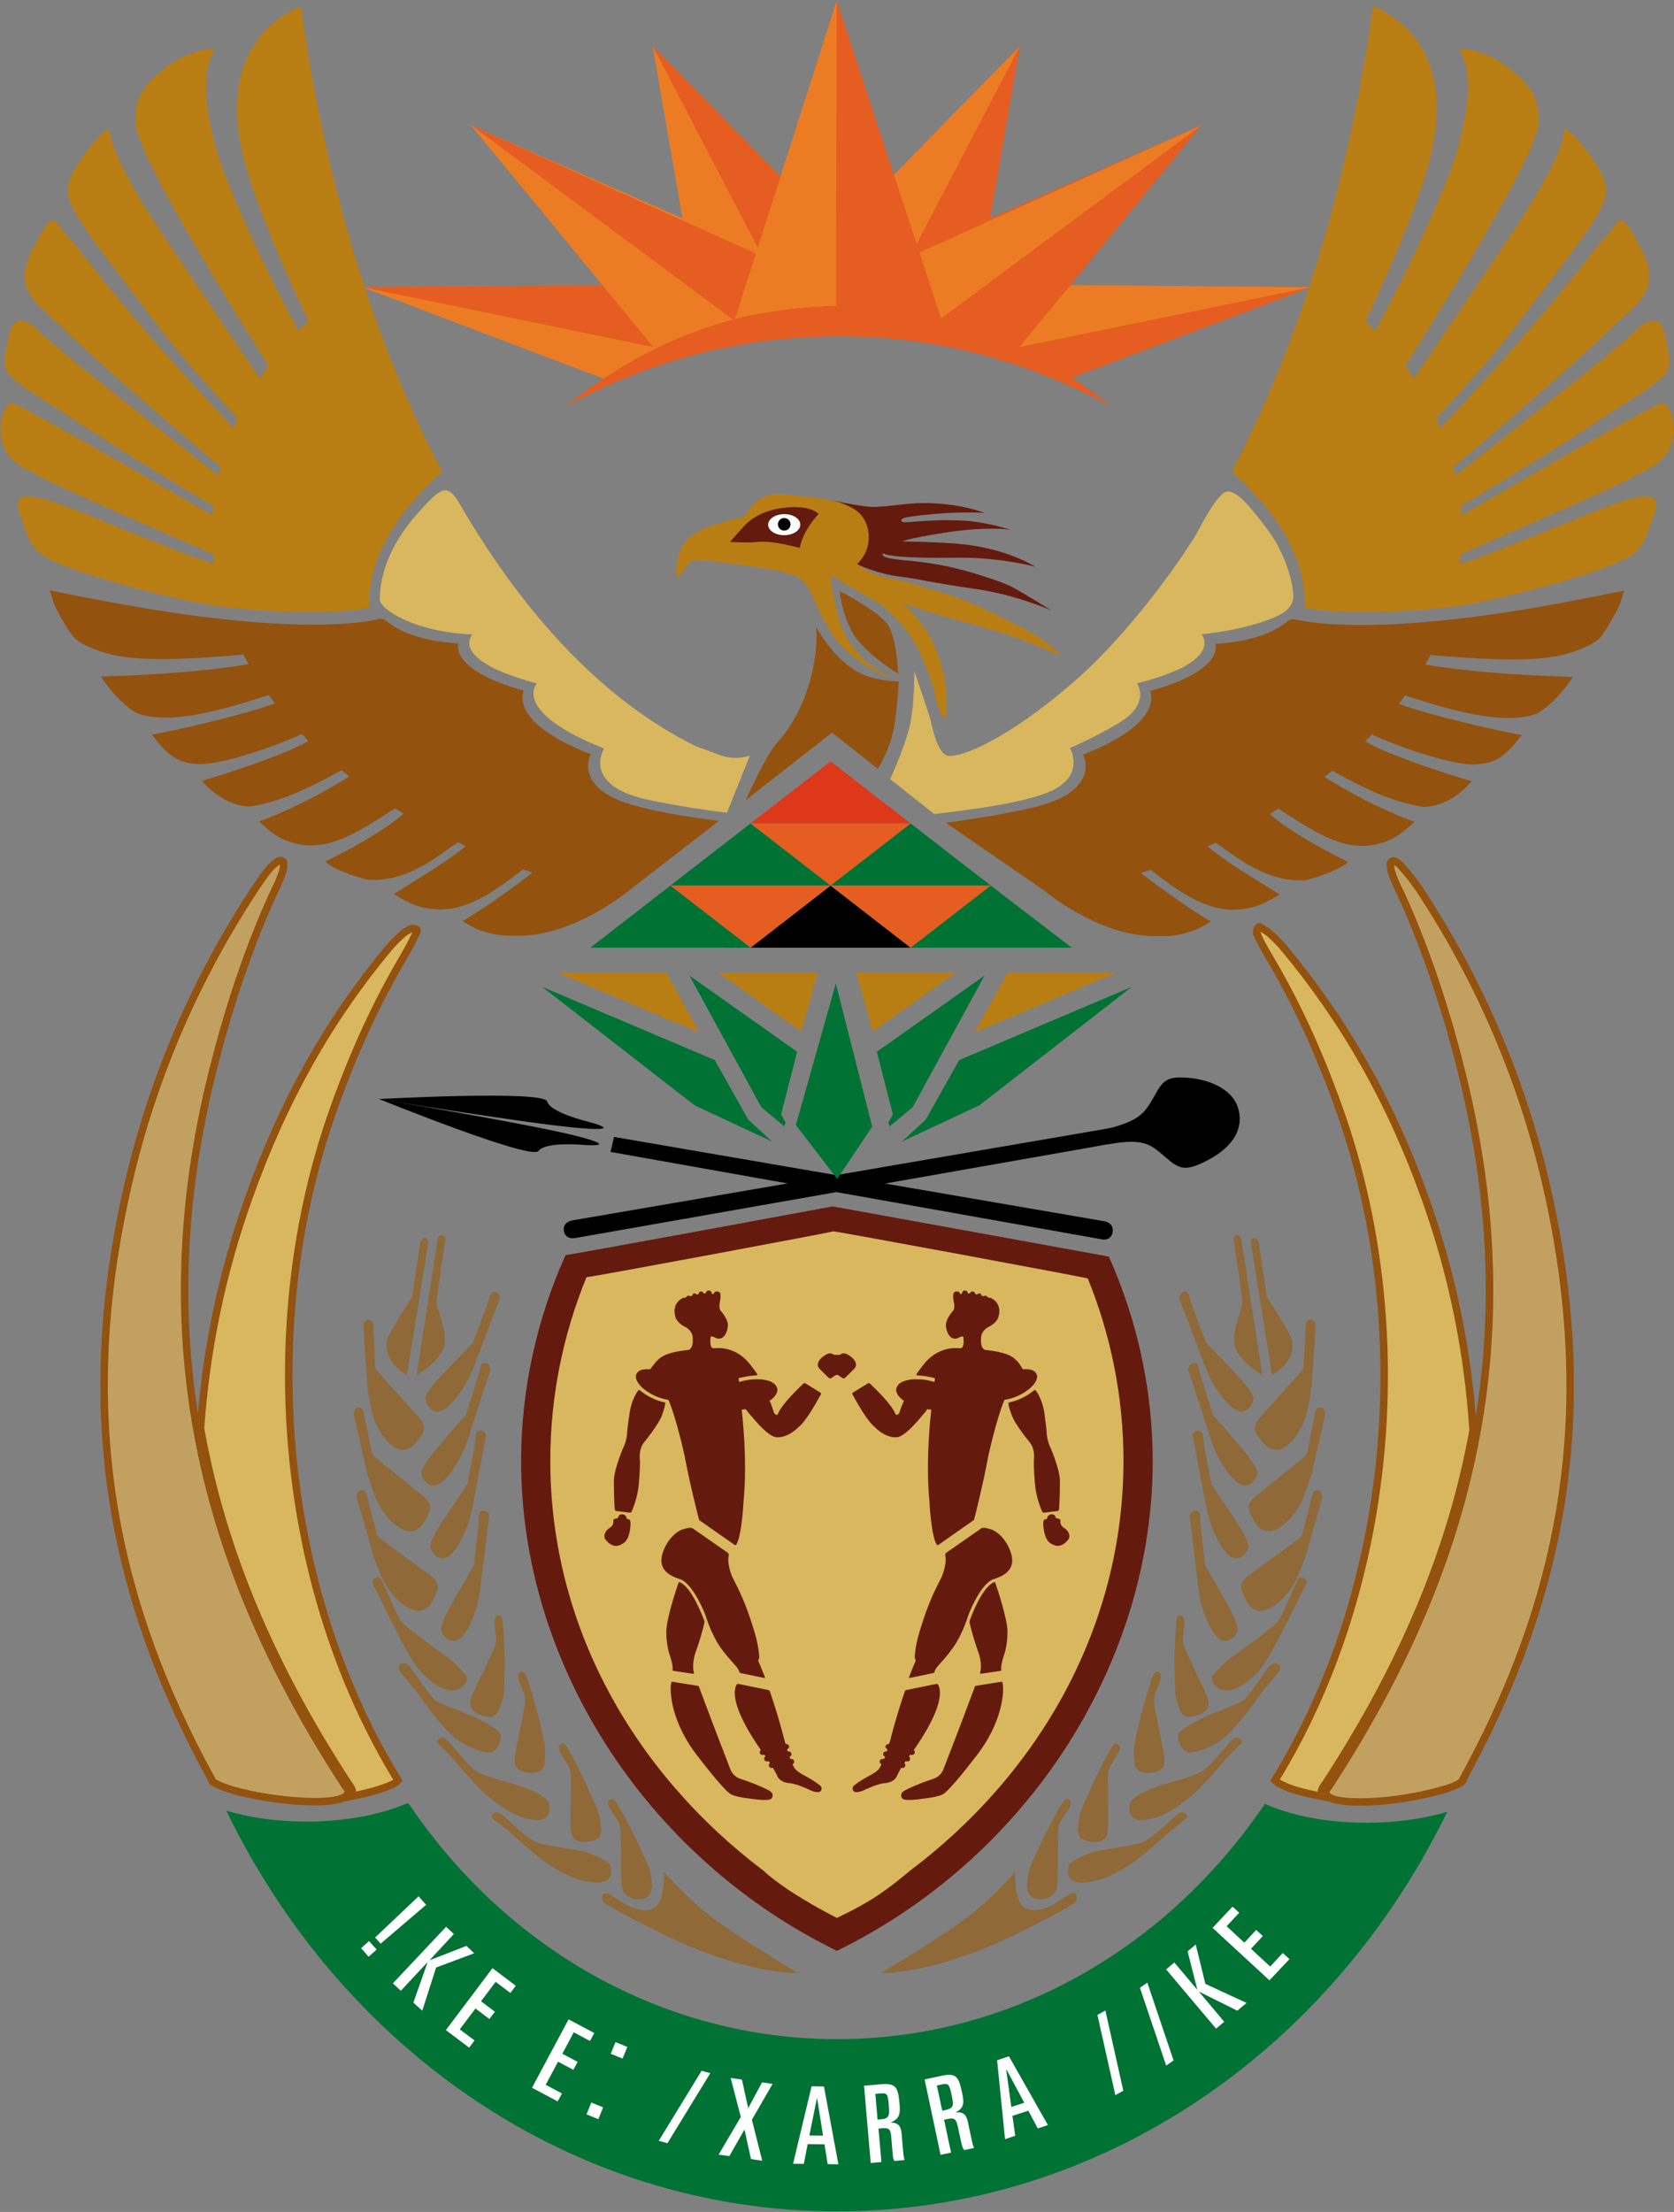 <?xml version="1.0" encoding="UTF-8" standalone="no"?>
<!-- Generator: Adobe Illustrator 15.0.2, SVG Export Plug-In . SVG Version: 6.00 Build 0)  -->
<svg xmlns:dc="http://purl.org/dc/elements/1.1/" xmlns:cc="http://creativecommons.org/ns#" xmlns:rdf="http://www.w3.org/1999/02/22-rdf-syntax-ns#" xmlns:svg="http://www.w3.org/2000/svg" xmlns="http://www.w3.org/2000/svg" xmlns:sodipodi="http://sodipodi.sourceforge.net/DTD/sodipodi-0.dtd" xmlns:inkscape="http://www.inkscape.org/namespaces/inkscape" version="1.1" x="0px" y="0px" width="89.709" height="118.52" viewBox="-3.602 7.205 89.709 118.52" enable-background="new -3.602 7.205 185 185" xml:space="preserve" id="svg2" inkscape:version="0.48.2 r9819" sodipodi:docname="AJAX.svg"><rect x="-3.602" y="7.205" width="89.709" height="118.52" fill="#808080" stroke="none"/><defs id="defs204"/><sodipodi:namedview pagecolor="#ffffff" bordercolor="#666666" borderopacity="1" objecttolerance="10" gridtolerance="10" guidetolerance="10" inkscape:pageopacity="0" inkscape:pageshadow="2" inkscape:window-width="1280" inkscape:window-height="1004" id="namedview202" showgrid="false" inkscape:zoom="5.6568543" inkscape:cx="35.235676" inkscape:cy="44.561984" inkscape:window-x="-8" inkscape:window-y="-8" inkscape:window-maximized="1" inkscape:current-layer="svg2" fit-margin-top="0.03" fit-margin-left="0.03" fit-margin-right="0.03" fit-margin-bottom="0.03"/>
<g id="circles" transform="translate(-47.812,-36.456)">
	
	
</g>
<g id="lower_text" transform="translate(-47.812,-36.456)" style="fill:#b87d13;fill-opacity:1">
	<g id="g8" style="fill:#b87d13;fill-opacity:1">
		
		
		
		
		
		
		
		
		
		
		
		
		
		
		
		
		
		
		
		
		
	</g>
</g>
<g id="upper_text" transform="translate(-47.812,-36.456)" style="fill:#b87d13;fill-opacity:1">
	<g id="g53" style="fill:#b87d13;fill-opacity:1">
		
		
		
		
		
		
		
		
		
		
		
		
	</g>
</g>
<g id="dots" transform="translate(-47.812,-36.456)" style="fill:#b87d13;fill-opacity:1">
	
	
</g>

<g id="coa" transform="translate(-47.812,-36.456)"><g id="g83"><path style="fill:#ffffff;stroke:none" inkscape:connector-curvature="0" id="path2580_2_" d="m 94.238,118.047 c -0.06,-0.02 -0.129,-0.039 -0.188,-0.059 -0.604,-0.158 -1.297,-0.168 -1.376,0.1 -0.07,0.217 0.396,0.523 1,0.682 0.168,0.041 0.336,0.08 0.485,0.1 0.02,0 0.04,-0.01 0.04,-0.029 0.01,-0.129 0.059,-0.613 0.068,-0.742 0.001,-0.042 -0.019,-0.052 -0.029,-0.052 l 0,0 z m 4.09,0.248 c 0.148,-0.039 0.207,-0.059 0.366,-0.139 0.476,-0.229 0.901,-0.604 0.782,-0.803 -0.119,-0.197 -1.04,-0.139 -1.208,0.893 -0.01,0.039 0.02,0.068 0.06,0.049"/><path style="fill:#ffffff;stroke:none" inkscape:connector-curvature="0" id="path2582_2_" d="m 83.88,118.047 c 0.059,-0.02 0.128,-0.039 0.188,-0.059 0.604,-0.158 1.297,-0.168 1.386,0.1 0.069,0.217 -0.396,0.523 -1,0.682 -0.168,0.041 -0.336,0.08 -0.485,0.1 -0.02,0 -0.04,-0.01 -0.04,-0.029 -0.01,-0.129 -0.059,-0.613 -0.079,-0.742 0,-0.042 0.02,-0.052 0.03,-0.052 l 0,0 z m -4.09,0.248 c -0.148,-0.039 -0.208,-0.059 -0.366,-0.139 -0.475,-0.229 -0.901,-0.604 -0.782,-0.803 0.119,-0.197 1.04,-0.139 1.208,0.893 0.009,0.039 -0.02,0.068 -0.06,0.049"/><path inkscape:connector-curvature="0" id="path2584_2_" d="m 66.175,140.396 c 5.159,7.605 13.506,12.527 22.894,12.527 9.358,0 17.656,-4.902 22.835,-12.477 0.029,-0.051 0.059,-0.09 0.088,-0.129 l 0.189,0.078 c 1.426,0.605 3.297,0.932 5.277,0.932 1.555,0 3.04,-0.209 4.307,-0.584 -6.188,12.725 -18.507,21.408 -32.707,21.408 -14.209,0 -26.548,-8.705 -32.717,-21.469 1.257,0.377 2.743,0.584 4.288,0.584 1.98,0 3.852,-0.336 5.278,-0.93 l 0.148,-0.061 c 0.05,0.053 0.09,0.082 0.12,0.121" style="fill:#007233;fill-opacity:1;stroke:none"/><path inkscape:connector-curvature="0" id="path2586_2_" d="m 82.741,87.647 c -2.505,-0.317 -3.723,-0.614 -4.367,-0.782 -3.525,-0.881 -2.515,-2.792 -2.515,-2.792 -4.486,-1.743 -3.575,-3.406 -3.575,-3.406 -4.05,-1.119 -3.505,-2.525 -3.505,-2.525 -1.98,-0.129 -3.188,-0.624 -3.911,-1.248 -0.198,-0.119 -0.277,-0.06 -0.367,-0.06 -0.069,0 -3.307,0.99 -12.913,-0.644 -1.901,-0.327 -4.168,-0.782 -4.713,-0.901 0.178,0.614 0.277,0.921 0.604,1.446 0.109,0.178 0.218,0.446 0.584,0.941 0.307,0.485 1.396,0.881 2.129,1.059 1.832,0.456 5.268,0.149 7.06,0 0.089,0.168 0.188,0.347 0.277,0.515 -2.367,0.396 -4.961,0.564 -7.912,0.664 0.475,0.703 1.04,1.406 1.881,1.941 1.861,0.732 4.941,-0.258 7.11,-0.951 0.109,0.148 0.228,0.297 0.336,0.445 -1.683,0.634 -5.713,1.535 -6.595,1.674 0.475,0.604 1.099,1.476 2.198,1.545 1.238,0.267 4.822,-1.089 5.833,-1.575 0.119,0.119 0.237,0.238 0.356,0.367 -1.129,0.732 -5.258,2.03 -5.714,2.139 0.456,0.505 1.376,1.367 2.604,1.376 2.03,-0.317 3.951,-1.446 4.882,-1.941 0.139,0.109 0.277,0.218 0.416,0.337 -1.228,0.752 -2.782,1.644 -4.832,2.406 0.406,0.376 1,0.96 1.921,1.168 1.881,0.524 3.694,-0.812 5.367,-1.872 0.158,0.099 0.307,0.188 0.465,0.287 -0.733,0.634 -2.03,1.495 -4.199,2.565 0.327,0.376 1.604,0.812 2.228,0.97 2.139,0.168 3.763,-1.248 4.862,-2 l 0.436,0.198 c -1.188,0.951 -1.98,1.396 -3.862,2.575 0.495,0.287 1.148,0.743 2.178,0.802 1.783,0.188 3.486,-1.148 4.743,-2.128 0.168,0.059 0.337,0.119 0.505,0.178 -0.466,0.386 -2.417,1.831 -3.743,2.595 0.04,-0.01 1.069,0.861 2.802,0.781 3.129,0.119 6.179,-2.466 6.179,-2.466 l 4.767,-3.683" style="fill:#93520e;fill-opacity:1;stroke:none"/><path inkscape:connector-curvature="0" id="path2588_2_" d="m 100.13,91.351 c 0,0 3.04,2.585 6.169,2.466 1.733,0.08 2.764,-0.793 2.803,-0.781 -1.327,-0.764 -3.277,-2.219 -3.743,-2.595 0.169,-0.06 0.337,-0.119 0.505,-0.178 1.268,0.98 2.961,2.307 4.743,2.128 1.03,-0.068 1.684,-0.515 2.179,-0.802 -1.881,-1.178 -2.674,-1.614 -3.861,-2.575 l 0.436,-0.198 c 1.099,0.752 2.723,2.168 4.861,2 0.624,-0.159 1.901,-0.594 2.229,-0.97 -2.169,-1.07 -3.467,-1.931 -4.199,-2.565 0.158,-0.089 0.316,-0.188 0.466,-0.287 1.673,1.069 3.495,2.406 5.377,1.872 0.911,-0.208 1.505,-0.792 1.911,-1.168 -2.04,-0.763 -3.604,-1.654 -4.822,-2.406 0.139,-0.109 0.277,-0.218 0.416,-0.337 0.93,0.505 2.852,1.634 4.881,1.941 1.229,0 2.149,-0.871 2.605,-1.376 -0.456,-0.109 -4.586,-1.406 -5.715,-2.139 0.119,-0.119 0.248,-0.237 0.357,-0.366 1.01,0.485 4.594,1.842 5.832,1.574 1.1,-0.069 1.723,-0.94 2.198,-1.544 -0.872,-0.139 -4.911,-1.03 -6.585,-1.674 0.119,-0.148 0.228,-0.297 0.336,-0.445 2.17,0.693 5.259,1.683 7.11,0.951 0.842,-0.545 1.406,-1.238 1.882,-1.941 -2.941,-0.099 -5.535,-0.268 -7.912,-0.664 0.1,-0.168 0.188,-0.337 0.277,-0.515 1.803,0.149 5.238,0.456 7.061,0 0.732,-0.188 1.822,-0.574 2.129,-1.059 0.366,-0.496 0.475,-0.763 0.584,-0.941 0.326,-0.525 0.436,-0.842 0.604,-1.446 -0.545,0.109 -2.813,0.564 -4.713,0.901 -9.596,1.634 -12.844,0.634 -12.912,0.644 -0.09,0.01 -0.169,-0.06 -0.367,0.06 -0.723,0.624 -1.931,1.119 -3.911,1.248 0,0 0.544,1.406 -3.505,2.525 0,0 0.9,1.664 -3.585,3.406 0,0 1.01,1.911 -2.516,2.792 -0.634,0.159 -2.416,0.545 -4.842,0.862 l 5.237,3.602" style="fill:#93520e;fill-opacity:1;stroke:none"/><path inkscape:connector-curvature="0" id="path2590_2_" d="m 83.167,87.211 c -1.168,-0.139 -2.624,-0.366 -4.08,-0.664 -3.783,-0.752 -2.505,-2.782 -2.505,-2.782 -5.001,-1.98 -3.604,-3.486 -3.604,-3.486 -4.793,-1.277 -3.446,-2.624 -3.446,-2.624 -3.01,-0.109 -5.01,-1.327 -4.971,-1.911 0.02,-1.119 0.406,-2.763 2.069,-4.624 1.297,-1.446 1.575,-1.565 2.258,-0.386 3.525,6.07 7.833,10.565 12.616,12.912 0.287,0.099 0.703,0.258 1.307,0.485 0.574,0.198 1.119,0.168 1.584,0.02 l -1.228,3.06" style="fill:#d8b75e;fill-opacity:1;stroke:none"/><path inkscape:connector-curvature="0" id="path2592_2_" d="m 76.602,63.971 6.813,-2.456 1.01,-2.644 -20.785,0.179 12.962,4.921" style="fill:#eb7c24;fill-opacity:1;stroke:none"/><path inkscape:connector-curvature="0" id="path2594_2_" d="m 79.81,62.376 4.614,-3.505 -20.784,0.178 16.17,3.327" style="fill:#e55d20;fill-opacity:1;stroke:none"/><path inkscape:connector-curvature="0" id="path2596_2_" d="m 81.909,61.842 8.565,-0.673 2.406,-1.05 -13.694,-13.982 2.723,15.705" style="fill:#eb7c24;fill-opacity:1;stroke:none"/><path inkscape:connector-curvature="0" id="path2598_2_" d="m 87.019,61.149 5.873,-1.03 -13.696,-13.982 7.823,15.012" style="fill:#e55d20;fill-opacity:1;stroke:none"/><path inkscape:connector-curvature="0" id="path2600_2_" d="m 79.572,62.684 9.536,-2.06 1.248,-1.05 -20.904,-9.199 10.12,12.309" style="fill:#eb7c24;fill-opacity:1;stroke:none"/><path inkscape:connector-curvature="0" id="path2602_2_" d="m 84.504,61.535 5.853,-1.743 -20.884,-9.417 15.031,11.16" style="fill:#e55d20;fill-opacity:1;stroke:none"/><path inkscape:connector-curvature="0" id="path2604_2_" d="m 101.457,63.971 -6.813,-2.456 -1.011,-2.644 20.845,0.178 -13.021,4.922" style="fill:#e55d20;fill-opacity:1;stroke:none"/><path inkscape:connector-curvature="0" id="path2606_2_" d="m 98.248,62.376 -4.614,-3.505 20.845,0.178 -16.231,3.327" style="fill:#eb7c24;fill-opacity:1;stroke:none"/><path inkscape:connector-curvature="0" id="path2608_2_" d="M 96.149,61.842 87.573,61.169 85.167,60.119 98.863,46.137 96.149,61.842" style="fill:#e55d20;fill-opacity:1;stroke:none"/><path inkscape:connector-curvature="0" id="path2610_2_" d="M 91.039,61.149 85.167,60.119 98.862,46.137 91.039,61.149" style="fill:#eb7c24;fill-opacity:1;stroke:none"/><path inkscape:connector-curvature="0" id="path2612_2_" d="m 98.486,62.684 -9.537,-2.06 -1.257,-1.05 20.904,-9.199 -10.11,12.309" style="fill:#e55d20;fill-opacity:1;stroke:none"/><path inkscape:connector-curvature="0" id="path2614_2_" d="m 93.555,61.535 -5.853,-1.743 20.884,-9.417 -15.031,11.16" style="fill:#eb7c24;fill-opacity:1;stroke:none"/><path style="fill:#ffffff;stroke:none" inkscape:connector-curvature="0" id="path2616_2_" d="m 64.313,147.477 0.297,0.328 2.436,-2.08 -0.406,-0.455 -2.327,2.207 z m -0.752,0.574 0.406,0.457 0.426,-0.387 -0.406,-0.455 -0.426,0.385"/><path style="fill:#ffffff;stroke:none" inkscape:connector-curvature="0" id="path2618_2_" d="m 65.264,149.934 0.426,0.395 1.416,-1.514 0.01,0.01 -0.752,2.139 0.475,0.436 0.743,-2.316 2.04,-0.764 -0.416,-0.395 -1.951,0.762 -0.01,-0.01 1.287,-1.387 -0.416,-0.387 -2.852,3.031"/><path style="fill:#ffffff;stroke:none" inkscape:connector-curvature="0" id="path2620_2_" d="m 68.105,152.438 1.248,0.941 0.288,-0.387 -0.792,-0.594 0.842,-1.119 0.743,0.564 0.297,-0.387 -0.743,-0.564 0.782,-1.039 0.792,0.594 0.287,-0.387 -1.248,-0.939 -2.496,3.317"/><path style="fill:#ffffff;stroke:none" inkscape:connector-curvature="0" id="path2622_2_" d="m 72.72,155.527 1.376,0.732 0.228,-0.426 -0.872,-0.465 0.664,-1.238 0.822,0.436 0.228,-0.426 -0.822,-0.436 0.614,-1.148 0.871,0.465 0.228,-0.426 -1.376,-0.732 -1.961,3.664"/><path style="fill:#ffffff;stroke:none" inkscape:connector-curvature="0" id="path2624_2_" d="m 75.641,156.953 0.634,0.258 0.257,-0.633 -0.634,-0.258 -0.257,0.633 z m 1.297,-3.248 0.634,0.258 0.257,-0.623 -0.634,-0.258 -0.257,0.623"/><path style="fill:#ffffff;stroke:none" inkscape:connector-curvature="0" id="path2626_2_" d="m 79.513,158.369 0.465,0.129 2.297,-3.752 -0.465,-0.129 -2.297,3.752"/><path style="fill:#ffffff;stroke:none" inkscape:connector-curvature="0" id="path2628_2_" d="m 82.721,159.111 0.574,0.08 0.812,-1.426 0.347,1.584 0.604,0.09 -0.554,-2.199 1.109,-1.92 -0.564,-0.08 -0.743,1.377 -0.336,-1.525 -0.604,-0.09 0.544,2.09 -1.189,2.019"/><path style="fill:#ffffff;stroke:none" inkscape:connector-curvature="0" id="path2630_2_" d="m 86.712,159.598 0.574,0.01 0.208,-1.061 0.901,0.012 0.168,1.059 0.575,0.01 -0.772,-4.168 -0.664,-0.01 -0.99,4.148 z m 1.277,-3.516 h 0.01 l 0.317,2.01 -0.732,-0.01 0.405,-2"/><path style="fill:#ffffff;stroke:none" inkscape:connector-curvature="0" id="path2632_2_" d="m 90.871,159.559 0.574,-0.051 -0.158,-1.791 0.198,-0.021 c 0.376,-0.029 0.456,0.061 0.485,0.457 l 0.079,0.93 c 0.01,0.168 0.03,0.268 0.099,0.367 l 0.535,-0.051 c -0.05,-0.168 -0.069,-0.375 -0.08,-0.523 l -0.078,-0.902 c -0.03,-0.385 -0.179,-0.574 -0.574,-0.584 v -0.01 c 0.455,-0.188 0.515,-0.436 0.465,-0.99 -0.079,-0.9 -0.188,-1.119 -1.02,-1.049 l -0.882,0.078 0.357,4.14 0,0 z m 0.248,-3.705 0.277,-0.02 c 0.355,-0.029 0.396,0.02 0.445,0.635 0.049,0.613 0,0.713 -0.455,0.752 l -0.148,0.01 -0.119,-1.377"/><path style="fill:#ffffff;stroke:none" inkscape:connector-curvature="0" id="path2634_2_" d="m 94.614,159.121 0.564,-0.117 -0.376,-1.764 0.188,-0.039 c 0.377,-0.08 0.456,0.01 0.545,0.387 l 0.198,0.92 c 0.04,0.168 0.069,0.268 0.148,0.357 l 0.524,-0.109 c -0.068,-0.158 -0.108,-0.367 -0.139,-0.516 l -0.188,-0.881 c -0.08,-0.387 -0.248,-0.555 -0.645,-0.506 v -0.01 c 0.437,-0.236 0.456,-0.484 0.338,-1.039 -0.189,-0.891 -0.317,-1.09 -1.139,-0.91 l -0.872,0.188 0.854,4.039 0,0 z m -0.198,-3.713 0.268,-0.059 c 0.347,-0.07 0.396,-0.02 0.525,0.574 0.129,0.604 0.089,0.703 -0.357,0.803 l -0.148,0.029 -0.288,-1.347"/><path style="fill:#ffffff;stroke:none" inkscape:connector-curvature="0" id="path2636_2_" d="m 98.07,158.281 0.545,-0.18 -0.148,-1.068 0.852,-0.277 0.505,0.949 0.544,-0.178 -2.089,-3.684 -0.634,0.209 0.425,4.229 0,0 z m 0.06,-3.744 h 0.01 l 0.96,1.793 -0.693,0.227 -0.277,-2.02"/><path style="fill:#ffffff;stroke:none" inkscape:connector-curvature="0" id="path2638_2_" d="m 103.982,155.924 0.426,-0.238 -0.961,-4.297 -0.426,0.236 0.961,4.299"/><path style="fill:#ffffff;stroke:none" inkscape:connector-curvature="0" id="path2640_2_" d="m 106.705,154.34 0.396,-0.277 -1.406,-4.17 -0.396,0.277 1.406,4.17"/><path style="fill:#ffffff;stroke:none" inkscape:connector-curvature="0" id="path2642_2_" d="m 109.379,152.359 0.436,-0.367 -1.337,-1.594 0.01,-0.01 2.03,1.01 0.495,-0.416 -2.208,-1.02 -0.516,-2.109 -0.436,0.365 0.516,2.031 -0.01,0.01 -1.219,-1.445 -0.436,0.375 2.675,3.17"/><path style="fill:#ffffff;stroke:none" inkscape:connector-curvature="0" id="path2644_2_" d="m 112.24,149.773 1.07,-1.139 -0.357,-0.326 -0.674,0.723 -1.029,-0.951 0.634,-0.682 -0.356,-0.328 -0.634,0.684 -0.95,-0.881 0.673,-0.723 -0.356,-0.328 -1.069,1.139 3.048,2.812"/><path style="fill:#ffffff;stroke:none" inkscape:connector-curvature="0" id="path2646_2_" d="m 97.883,133.564 c -0.011,-0.059 -0.011,-0.109 -0.011,-0.158 0,0 0,-0.02 -0.01,-0.02 -0.01,-0.01 -0.03,-0.01 -0.03,-0.01 l -1.158,0.168 c 0,0 -0.02,0 -0.039,0.01 -0.019,0.01 -0.02,0.029 -0.02,0.029 l -0.07,0.168 c 0,0 -0.01,0.02 0,0.029 0.01,0.012 0.03,0 0.03,0 l 1.267,-0.197 c 0,0 0.021,0 0.03,-0.01 0.011,0.021 0.011,0.001 0.011,-0.009 l 0,0 z m -8.171,-15.546 c 0.02,0.039 0.04,0.07 0.059,0.109 0,0.01 0.01,0.02 0.03,0.02 0.02,0 0.04,-0.01 0.04,-0.01 l 0.753,-0.477 c 0,0 0.029,-0.01 0.029,-0.039 0,-0.02 -0.02,-0.039 -0.029,-0.049 -0.029,-0.029 -0.059,-0.07 -0.099,-0.1 0,-0.01 -0.021,-0.02 -0.04,-0.02 -0.019,0 -0.039,0.02 -0.039,0.02 l -0.684,0.486 c 0,0 -0.02,0.01 -0.02,0.029 -0.009,0.011 0,0.021 0,0.031 l 0,0 z m -0.158,-0.307 c 0.02,0.029 0.02,0.049 0.05,0.078 0,0.012 0.01,0.021 0.029,0.021 0.02,0 0.04,-0.01 0.04,-0.01 l 0.634,-0.496 c 0,0 0.02,-0.02 0.029,-0.029 0,-0.01 -0.01,-0.029 -0.01,-0.029 -0.039,-0.041 -0.068,-0.09 -0.099,-0.129 0,-0.012 -0.01,-0.021 -0.03,-0.021 -0.02,0 -0.039,0.021 -0.039,0.021 l -0.565,0.523 c 0,0 -0.02,0.01 -0.02,0.031 -0.029,0.03 -0.029,0.04 -0.019,0.04 l 0,0 z m 5.11,9.051 c 0.049,0.049 0.059,0.039 0.079,0.039 0.02,0 0.04,-0.02 0.04,-0.02 l 1.891,-1.316 c 0,0 0.02,-0.01 0.029,-0.031 0.011,-0.01 -0.01,-0.029 -0.01,-0.039 -0.039,-0.039 -0.068,-0.088 -0.099,-0.129 0,0 -0.01,-0.02 -0.04,-0.02 -0.02,0 -0.078,0.051 -0.078,0.051 l -1.862,1.268 c 0,0 -0.04,0.02 -0.03,0.068 -0.01,0.029 0.03,0.068 0.08,0.129 l 0,0 z m -1.861,7.08 c -0.021,0.059 -0.04,0.1 -0.061,0.158 0,0.01 -0.01,0.029 0,0.049 0.011,0.012 0.03,0.012 0.03,0.012 l 1.466,-0.309 c 0,0 0.039,0 0.049,-0.02 0.021,-0.02 0,-0.049 -0.01,-0.068 -0.02,-0.051 -0.02,-0.061 -0.02,-0.1 0,-0.01 0,-0.029 -0.029,-0.039 -0.02,-0.01 -0.06,0 -0.06,0 l -1.298,0.277 c 0,0 -0.029,0 -0.039,0.01 -0.018,10e-4 -0.028,0.02 -0.028,0.03"/><path style="fill:#ffffff;stroke:none" inkscape:connector-curvature="0" id="path2648_2_" d="m 80.236,133.564 c 0.01,-0.059 0.01,-0.109 0.01,-0.158 0,0 0,-0.02 0.01,-0.02 0.01,-0.01 0.03,-0.01 0.03,-0.01 l 1.159,0.168 c 0,0 0.02,0 0.04,0.01 0.02,0.01 0.02,0.029 0.02,0.029 l 0.059,0.168 c 0,0 0.01,0.02 0,0.029 -0.01,0.012 -0.03,0 -0.03,0 l -1.267,-0.197 c 0,0 -0.02,0 -0.03,-0.01 -10e-4,0.021 -10e-4,0.001 -10e-4,-0.009 l 0,0 z m 8.169,-15.546 c -0.02,0.039 -0.04,0.07 -0.06,0.109 0,0.01 -0.01,0.02 -0.03,0.02 -0.02,0 -0.04,-0.01 -0.04,-0.01 l -0.752,-0.477 c 0,0 -0.03,-0.01 -0.03,-0.039 0,-0.02 0.02,-0.039 0.03,-0.049 0.03,-0.029 0.069,-0.07 0.099,-0.1 0.01,-0.01 0.02,-0.02 0.049,-0.02 0.02,0 0.04,0.02 0.04,0.02 l 0.684,0.486 c 0,0 0.02,0.01 0.02,0.029 0,0.011 -0.01,0.021 -0.01,0.031 l 0,0 z m 0.169,-0.307 c -0.02,0.029 -0.02,0.049 -0.05,0.078 0,0.012 -0.01,0.021 -0.03,0.021 -0.02,0 -0.04,-0.01 -0.04,-0.01 l -0.634,-0.496 c 0,0 -0.02,-0.02 -0.029,-0.029 -0.01,-0.01 0.01,-0.029 0.01,-0.029 0.04,-0.041 0.069,-0.09 0.099,-0.129 0,-0.012 0.01,-0.021 0.03,-0.021 0.02,0 0.04,0.021 0.04,0.021 l 0.564,0.523 c 0,0 0.02,0.01 0.02,0.031 0.029,0.03 0.02,0.04 0.02,0.04 l 0,0 z m -5.11,9.051 c -0.049,0.049 -0.059,0.039 -0.079,0.039 -0.02,0 -0.04,-0.02 -0.04,-0.02 l -1.892,-1.316 c 0,0 -0.02,-0.01 -0.02,-0.031 -0.01,-0.01 0.01,-0.029 0.01,-0.039 0.04,-0.039 0.069,-0.088 0.099,-0.129 0,0 0.01,-0.02 0.03,-0.02 0.02,0 0.079,0.051 0.079,0.051 l 1.862,1.268 c 0,0 0.04,0.02 0.029,0.068 0.001,0.029 -0.039,0.068 -0.078,0.129 l 0,0 z m 1.852,7.08 c 0.02,0.059 0.029,0.1 0.059,0.158 0,0.01 0.01,0.029 0,0.049 -0.01,0.012 -0.03,0.012 -0.03,0.012 l -1.465,-0.309 c 0,0 -0.04,0 -0.049,-0.02 -0.02,-0.02 0,-0.049 0,-0.068 0.02,-0.051 0.02,-0.061 0.029,-0.1 0,-0.01 0,-0.029 0.03,-0.039 0.02,-0.01 0.06,0 0.06,0 l 1.297,0.277 c 0,0 0.03,0 0.04,0.01 0.019,10e-4 0.029,0.02 0.029,0.03"/><path inkscape:connector-curvature="0" id="path2650_2_" d="m 111.557,93.53 c 0,0.1 0.03,0.219 0.109,0.377 0.139,0.326 0.377,0.703 0.495,0.92 1.534,2.574 2.724,5.199 3.803,8.209 4.237,11.854 2.812,25.885 -3.427,36.016 0.04,0.039 0.129,0.117 0.219,0.168 0.178,0.098 0.426,0.217 0.762,0.326 0.436,0.139 0.98,0.268 1.574,0.377 -0.059,-0.1 -0.078,-0.199 -0.059,-0.328 0.029,-0.117 0.119,-0.246 0.218,-0.375 4.04,-6.189 6.733,-12.418 7.901,-18.924 -0.268,-4.158 -1.099,-8.357 -2.584,-12.477 -1.842,-5.158 -4.317,-9.477 -7.556,-13.367 -0.148,-0.18 -0.456,-0.506 -0.753,-0.764 -0.148,-0.129 -0.267,-0.197 -0.386,-0.268 -0.06,-0.029 -0.129,-0.098 -0.169,-0.107 -0.018,-0.012 -0.147,0.117 -0.147,0.217 z m 11.645,27.607 c -0.466,2.338 -1.129,4.645 -1.971,6.932 0.842,-2.268 1.505,-4.564 1.971,-6.893 0,-0.01 0,-0.03 0,-0.039 z m -1.99,6.951 c -0.287,0.764 -0.585,1.525 -0.911,2.277 0.326,-0.752 0.634,-1.513 0.911,-2.277 z m -1.416,3.416 c -0.347,0.754 -0.713,1.496 -1.099,2.248 0.396,-0.742 0.752,-1.494 1.099,-2.248 z" style="fill:#d8b75e;fill-opacity:1;stroke:#93520e;stroke-width:0.4;stroke-miterlimit:4;stroke-opacity:1;stroke-dasharray:none" sodipodi:nodetypes="scccccccccccccccscccccccccc"/><path inkscape:connector-curvature="0" id="path2652_2_" d="m 118.785,89.835 c -0.029,0.01 -0.039,0.02 -0.059,0.06 -0.01,0.03 0,0.099 0,0.168 0,0.139 0.039,0.287 0.109,0.485 0.139,0.396 0.355,0.822 0.436,0.98 1.396,3.061 2.475,6.358 3.316,9.774 3.437,14.002 0.635,26.143 -7.169,38.084 -0.089,0.119 -0.148,0.197 -0.169,0.277 -0.02,0.078 0.021,0.109 0.061,0.168 0.059,0.109 0.207,0.199 0.484,0.268 0.564,0.139 1.516,0.148 2.506,0.059 0.99,-0.088 2,-0.266 2.822,-0.484 0.406,-0.109 0.782,-0.207 1.039,-0.326 0.258,-0.119 0.406,-0.209 0.436,-0.268 0,-0.02 0,-0.039 0,-0.061 4.07,-7.406 6.13,-14.883 5.704,-23.25 -0.139,-2.793 -0.544,-5.674 -1.247,-8.693 -1.357,-5.844 -3.733,-11.17 -6.843,-15.864 -0.169,-0.228 -0.476,-0.654 -0.763,-0.971 -0.139,-0.159 -0.268,-0.317 -0.387,-0.386 -0.059,-0.03 -0.118,-0.049 -0.158,-0.06 -0.038,-0.019 -0.118,0.021 -0.118,0.04 z" style="fill:#c2a160;fill-opacity:1;stroke:#93520e;stroke-width:0.4;stroke-miterlimit:4;stroke-opacity:1;stroke-dasharray:none" sodipodi:nodetypes="ccsccccccccccccccccccc"/><path inkscape:connector-curvature="0" id="path2654_2_" d="m 88.831,108.303 c 0,0 14.824,2.684 14.804,2.693 1.516,3.387 2.348,7.141 2.348,10.963 0,10.715 -6.556,20.953 -16.468,26.004 l -0.456,0.227 -0.456,-0.227 c -9.922,-5.051 -16.467,-15.289 -16.467,-26.004 0,-3.852 0.842,-7.635 2.386,-11.051 0.04,0.039 14.309,-2.605 14.309,-2.605" style="fill:#651a0e;fill-opacity:1;stroke:none"/><path inkscape:connector-curvature="0" id="path2656_2_" d="m 73.7,121.939 c 0,-3.457 0.683,-6.773 1.941,-9.844 -0.01,0.051 13.229,-2.426 13.229,-2.455 0.049,-0.029 13.735,2.506 13.635,2.525 1.238,3.049 1.912,6.348 1.912,9.773 0,8.822 -4.457,16.705 -11.457,21.973 0,0 -1.02,0.881 -1.951,1.465 -0.931,0.584 -1.951,1.051 -1.951,1.051 0,0 -1.04,-0.516 -2.238,-1.268 -1.198,-0.764 -1.664,-1.238 -1.664,-1.238 -7,-5.276 -11.456,-13.159 -11.456,-21.982" style="fill:#d8b75e;fill-opacity:1;stroke:none"/><path style="fill:none;stroke:none" inkscape:connector-curvature="0" d="m 73.7,121.939 c 0,-3.457 0.683,-6.773 1.941,-9.844 -0.01,0.051 13.229,-2.426 13.229,-2.455 0.049,-0.029 13.735,2.506 13.635,2.525 1.238,3.049 1.912,6.348 1.912,9.773 0,8.822 -4.457,16.705 -11.457,21.973 0,0 -1.02,0.881 -1.951,1.465 -0.931,0.584 -1.951,1.051 -1.951,1.051 0,0 -1.04,-0.516 -2.238,-1.268 -1.198,-0.764 -1.664,-1.238 -1.664,-1.238 -7,-5.276 -11.456,-13.159 -11.456,-21.982" id="path125"/><path inkscape:connector-curvature="0" id="path2668_2_" d="m 66.244,93.42 c -0.119,0.07 -0.288,0.139 -0.436,0.268 -0.297,0.258 -0.614,0.584 -0.762,0.764 -3.238,3.891 -5.654,8.197 -7.496,13.367 -1.466,4.09 -2.308,8.258 -2.595,12.377 1.159,6.547 3.852,12.805 7.912,19.023 0.099,0.129 0.188,0.258 0.218,0.377 0.03,0.117 0,0.217 -0.049,0.316 0.564,-0.109 1.089,-0.238 1.515,-0.377 0.336,-0.109 0.634,-0.227 0.812,-0.326 0.089,-0.051 0.128,-0.129 0.168,-0.168 -6.229,-10.141 -7.664,-24.162 -3.426,-36.016 1.079,-3.01 2.277,-5.635 3.802,-8.209 0.119,-0.227 0.347,-0.604 0.485,-0.92 0.069,-0.158 0.168,-0.277 0.168,-0.377 0.021,-0.099 -0.257,-0.128 -0.316,-0.099 z m -11.239,28.103 c 0.109,0.535 0.228,1.068 0.356,1.594 -0.129,-0.525 -0.247,-1.058 -0.356,-1.594 z m 1.485,5.387 c 0.099,0.277 0.198,0.555 0.297,0.832 -0.099,-0.277 -0.198,-0.554 -0.297,-0.832 z m 0.515,1.416 c 0.198,0.516 0.406,1.029 0.624,1.555 -0.218,-0.516 -0.426,-1.039 -0.624,-1.555 z m 1.01,2.455 c 0.268,0.615 0.555,1.229 0.852,1.832 -0.297,-0.603 -0.584,-1.217 -0.852,-1.832 z" style="fill:#d8b75e;fill-opacity:1;stroke:#93520e;stroke-width:0.4;stroke-miterlimit:4;stroke-opacity:1;stroke-dasharray:none" sodipodi:nodetypes="cccccccccccccscccccccccccccc"/><path inkscape:connector-curvature="0" id="path2670_2_" d="m 59.243,89.766 c -0.02,0 -0.04,0.01 -0.06,0.01 -0.04,0 -0.049,0.02 -0.109,0.059 -0.119,0.07 -0.297,0.218 -0.436,0.386 -0.277,0.327 -0.535,0.743 -0.703,0.971 -3.119,4.704 -5.486,10.021 -6.843,15.864 -2.802,12.061 -0.98,22.072 4.456,31.943 0,0.021 0,0.041 0,0.061 0.02,0.059 0.178,0.148 0.436,0.268 0.257,0.117 0.574,0.217 0.98,0.326 0.822,0.219 1.892,0.396 2.882,0.484 0.99,0.09 1.931,0.09 2.495,-0.059 0.277,-0.07 0.426,-0.168 0.485,-0.268 0.03,-0.049 0.069,-0.09 0.06,-0.168 -0.02,-0.08 -0.08,-0.158 -0.168,-0.277 -7.803,-11.941 -10.605,-24.082 -7.169,-38.084 0.842,-3.416 1.921,-6.713 3.317,-9.774 0.079,-0.159 0.297,-0.584 0.436,-0.98 0.069,-0.198 0.109,-0.347 0.109,-0.485 0,-0.069 0.01,-0.129 0,-0.168 -0.01,-0.03 -0.029,-0.04 -0.059,-0.059 -0.02,-0.01 -0.089,-0.06 -0.109,-0.05 z" style="fill:#c2a160;fill-opacity:1;stroke:#93520e;stroke-width:0.4;stroke-miterlimit:4;stroke-opacity:1;stroke-dasharray:none" sodipodi:nodetypes="csccccccccccccccccsccc"/><path inkscape:connector-curvature="0" id="path2672_2_" d="m 75.463,105.006 c 0,0 -2.02,-0.188 -2.396,0.326 -0.376,0.525 -8.565,-2.791 -8.565,-2.791 0,0 8.16,1.365 10.615,1.99 2.485,0.643 0.346,0.475 0.346,0.475" style="fill:#000000;fill-opacity:1;stroke:none"/><path inkscape:connector-curvature="0" id="path2674_2_" d="m 75.74,103.768 c 0,0 -2.04,-0.484 -2.208,-1.088 -0.158,-0.615 -9.031,-0.129 -9.031,-0.129 0,0 8.249,1.355 10.784,1.555 2.565,0.207 0.455,-0.338 0.455,-0.338" style="fill:#000000;fill-opacity:1;stroke:none"/><path inkscape:connector-curvature="0" id="path2676_2_" d="m 111.637,70.368 c 0.316,0.307 2.634,2.842 2.495,5.862 2.862,0.535 7.872,-0.01 8.645,-0.159 3.634,-0.703 7.456,-1.861 8.595,-2.495 0.922,-0.515 1.021,-1.06 1.506,-2.417 0.684,-1.941 -2.496,-0.346 -5.912,1.01 -2.218,0.881 -3.674,1.456 -4.525,1.723 0.02,-0.178 0.04,-0.347 0.05,-0.525 2.298,-1.05 9.308,-3.961 10.536,-4.872 1.356,-1.01 0.842,-3.109 0.287,-3.238 -0.248,-0.06 -6.14,3.337 -10.773,6.011 -0.02,-0.159 -0.03,-0.327 -0.05,-0.495 2.237,-1.327 4.733,-2.842 6.556,-4.03 5.219,-3.426 4.822,-2.713 4.406,-5.06 -0.326,-1.852 -1.852,-0.049 -1.852,-0.049 l -1.703,1.436 c 0,0 -4.813,3.842 -7.694,6.08 -0.03,-0.148 -0.069,-0.307 -0.108,-0.466 2.812,-2.356 7.357,-6.308 8.277,-7.268 1.268,-1.317 3.061,-2.07 1.783,-4.417 -0.564,-1.04 -0.803,-1.664 -1.248,-1.496 -0.396,0.664 -0.951,1.139 -1.277,1.575 -2.545,3.337 -5.654,6.793 -8.229,9.526 -0.07,-0.178 -0.148,-0.347 -0.229,-0.525 1.604,-1.733 3.169,-3.496 4.159,-4.802 4.803,-6.338 5.387,-6.862 4.714,-8.289 -0.327,-0.703 -1.693,-2.544 -2.021,-2.386 0.03,0.911 -1.179,3.159 -2.96,5.813 -2.506,3.724 -4.021,5.971 -5.08,7.516 -0.148,-0.218 -0.297,-0.446 -0.466,-0.664 3.119,-4.971 7.11,-11.565 7.14,-13.051 0.02,-1.149 -0.229,-1.961 -1.941,-3.159 -0.613,-0.426 -1.822,-0.891 -2.307,-0.723 1.208,1.892 -0.307,6.07 -0.574,6.744 -1.179,2.96 -2.595,5.852 -3.922,8.308 -0.168,-0.168 -0.346,-0.336 -0.535,-0.515 1.535,-3.228 3.031,-6.793 3.535,-9.011 0.832,-3.674 -0.108,-6.516 -3.129,-7.882 -1.307,9.556 -3.961,18.111 -7.564,24.944 0.039,0.04 0.078,0.069 0.118,0.109 0.247,0.267 0.662,0.584 1.297,1.337" style="fill:#b87d13;fill-opacity:1;stroke:none"/><path inkscape:connector-curvature="0" id="path2678_2_" d="m 66.492,70.368 c -0.317,0.307 -2.634,2.842 -2.496,5.862 -2.862,0.535 -7.872,-0.01 -8.645,-0.159 -3.634,-0.703 -7.457,-1.861 -8.595,-2.495 -0.921,-0.515 -1.02,-1.06 -1.505,-2.417 -0.683,-1.941 2.496,-0.346 5.912,1.01 2.218,0.881 3.674,1.456 4.525,1.723 -0.02,-0.178 -0.04,-0.347 -0.049,-0.525 -2.297,-1.05 -9.308,-3.961 -10.536,-4.872 -1.356,-1.01 -0.842,-3.109 -0.287,-3.238 0.248,-0.06 6.129,3.337 10.774,6.011 0.01,-0.159 0.029,-0.327 0.049,-0.495 -2.238,-1.327 -4.733,-2.842 -6.555,-4.03 -5.219,-3.426 -4.813,-2.713 -4.407,-5.06 0.327,-1.852 1.852,-0.049 1.852,-0.049 l 1.703,1.436 c 0,0 4.803,3.842 7.694,6.08 0.03,-0.148 0.069,-0.307 0.109,-0.466 -2.813,-2.356 -7.357,-6.308 -8.278,-7.268 -1.268,-1.317 -3.06,-2.07 -1.792,-4.417 0.564,-1.04 0.802,-1.664 1.248,-1.496 0.406,0.664 0.95,1.139 1.277,1.575 2.545,3.337 5.654,6.793 8.229,9.526 0.069,-0.178 0.148,-0.347 0.228,-0.525 -1.604,-1.733 -3.169,-3.496 -4.159,-4.802 -4.803,-6.338 -5.387,-6.862 -4.713,-8.289 0.327,-0.703 1.693,-2.544 2.02,-2.386 -0.03,0.911 1.179,3.159 2.961,5.813 2.505,3.724 4.021,5.971 5.08,7.516 0.148,-0.218 0.307,-0.446 0.465,-0.664 -3.12,-4.971 -7.11,-11.565 -7.14,-13.051 -0.02,-1.149 0.218,-1.961 1.941,-3.159 0.614,-0.426 1.812,-0.891 2.307,-0.723 -1.208,1.892 0.307,6.07 0.574,6.744 1.178,2.96 2.594,5.852 3.921,8.308 0.168,-0.168 0.347,-0.336 0.535,-0.515 -1.535,-3.228 -3.03,-6.793 -3.535,-9.011 -0.832,-3.674 0.109,-6.516 3.129,-7.882 1.307,9.556 3.961,18.111 7.565,24.944 -0.04,0.04 -0.079,0.069 -0.109,0.109 -0.258,0.267 -0.674,0.584 -1.297,1.337" style="fill:#b87d13;fill-opacity:1;stroke:none"/><path inkscape:connector-curvature="0" id="path2680_2_" d="m 91.516,137.912 c -0.011,0 -0.021,0 -0.021,0 -0.079,0 -0.148,0.068 -0.139,0.148 0,0.049 0.021,0.088 0.06,0.107 0.029,0.012 0.029,0.051 0.02,0.061 -0.059,0.119 -0.119,0.217 -0.168,0.268 -0.287,0.277 -0.703,0.375 -1.268,0.82 0,0 -0.178,0.119 -0.06,0.299 0.109,0.178 0.545,-0.021 0.545,-0.021 0,0 0.753,-0.375 1.198,-0.395 0,0 0.416,-0.031 0.574,-0.338 0,0 0.079,-0.188 0.237,-0.455 0,-0.01 0.021,-0.029 0.05,-0.02 0.079,0.02 0.158,-0.029 0.178,-0.109 0.01,-0.049 0,-0.1 -0.039,-0.139 0,0 -0.01,-0.02 0,-0.029 0.02,-0.02 0.029,-0.049 0.049,-0.07 0.01,-0.01 0.021,-0.01 0.03,-0.01 0.01,0.01 0.03,0.01 0.04,0.01 0.078,0.021 0.158,-0.029 0.178,-0.107 0.01,-0.051 -0.01,-0.109 -0.039,-0.139 -0.021,-0.012 -0.01,-0.041 -0.01,-0.041 l 0.049,-0.059 c 0,0 0.01,-0.02 0.039,-0.01 0.01,0 0.021,0.01 0.03,0.01 0.079,0.02 0.158,-0.029 0.179,-0.109 0.01,-0.049 0,-0.1 -0.03,-0.129 -0.01,-0.01 -0.03,-0.02 0,-0.049 0.614,-0.881 1.653,-2.555 1.317,-3.416 0,0 -0.01,-0.031 -0.04,-0.07 -0.03,-0.039 -0.099,-0.029 -0.099,-0.029 l -1.595,0.326 c 0,0 -0.06,0.01 -0.079,0.061 -0.218,0.643 -0.485,1.475 -0.742,2.465 0,0 -0.03,0.129 -0.09,0.326 0,0.012 -0.02,0.041 -0.059,0.041 -0.08,0.01 -0.148,0.068 -0.148,0.148 0,0.049 0.029,0.078 0.059,0.107 0.06,0.021 0.039,0.07 0.039,0.07 l -0.01,0.039 c 0,0 -0.01,0.041 -0.059,0.031 h -0.01 c -0.08,0 -0.148,0.068 -0.139,0.148 0,0.049 0.029,0.098 0.068,0.117 0.03,0.01 0.03,0.051 0.021,0.061 0,0.01 -0.01,0.029 -0.01,0.039 -0.058,0.032 -0.077,0.052 -0.106,0.042 l 0,0 z m 7.168,-21.349 c -0.088,-0.07 -0.277,-0.426 -1.623,-0.564 0,0 -0.357,0.02 -0.268,-0.723 0,0 0.01,-0.287 0.356,-0.496 0,0 0.466,-0.197 0.564,-0.555 0,0 0.02,-0.068 0.04,-0.168 0.029,-0.158 0.049,-0.594 -0.426,-0.842 -0.109,-0.039 -0.109,0 -0.169,-0.039 -0.05,-0.02 -0.05,-0.07 -0.089,-0.08 0,0 -0.06,-0.02 -0.109,0 0,0 -0.039,0.029 -0.099,0.01 0,0 -0.06,-0.02 -0.069,-0.068 -0.01,-0.061 -0.09,-0.1 -0.168,-0.051 0,0 -0.04,0.051 -0.1,0.031 0,0 -0.06,-0.01 -0.069,-0.07 0,0 -0.021,-0.088 -0.129,-0.088 0,0 -0.069,0 -0.108,0.049 0,0 -0.02,0.059 -0.08,0.059 h -0.02 c -0.02,0 -0.049,-0.01 -0.059,-0.068 0,0 -0.03,-0.09 -0.148,-0.09 0,0 -0.109,0 -0.139,0.109 0,0 0,0.068 -0.051,0.078 0,0 -0.059,0.031 -0.068,-0.039 0,0 -0.04,-0.109 -0.179,-0.098 0,0 -0.168,0 -0.179,0.158 0,0 -0.029,0.158 0.051,0.514 0.02,0.277 -0.04,0.338 -0.04,0.338 -0.366,0.416 -0.406,0.693 -0.406,0.801 0,0.01 0,0.01 0,0.02 0,0.012 0,0.012 0,0.021 0.01,0.088 0.06,0.504 0.337,0.643 0,0 0.129,0.07 0.287,0.01 l 0.148,-0.068 c 0,0 0.158,-0.07 0.168,0.029 0.01,0.129 0.029,0.387 -0.049,0.516 0,0 -0.03,0.078 -0.219,0.059 0,0 -1.119,-0.168 -1.931,0.961 0,0 -0.208,0.258 -0.307,0.416 -0.021,0.049 -0.021,0.078 0.03,0.078 0.108,0.01 0.336,0.021 0.484,0.051 0.168,0.029 0.347,0.068 0.426,0.088 0.05,0.01 0.04,0.051 0.04,0.051 l -0.021,0.129 c 0,0 0,0.049 -0.039,0.029 -0.109,-0.039 -0.465,-0.148 -1.02,-0.139 0,0 -0.961,0 -1,0.564 0,0 -0.021,0.248 0.316,0.516 0,0 0.039,0.029 0.109,0.078 -0.04,0.061 -0.08,0.139 -0.109,0.238 0,0 0,0 -0.01,0.01 -0.05,0.129 -0.09,0.248 -0.109,0.316 -0.029,0.129 -0.109,0.178 -0.168,0.188 -0.06,0 -0.09,-0.098 -0.09,-0.098 -0.207,-0.496 -1.089,-1.338 -1.336,-1.574 -0.01,-0.01 -0.02,-0.031 -0.06,-0.031 -0.03,0 -0.069,0.021 -0.069,0.021 l -0.773,0.475 c 0,0 -0.04,0.029 -0.05,0.049 -0.01,0.031 0,0.051 0.01,0.061 0.842,1.555 1.199,1.752 1.199,1.752 0,0 0.514,0.564 1.139,0.545 0.365,-0.01 0.891,-0.564 1.268,-1.01 0.138,-0.158 0.316,-0.367 0.405,-0.496 0.05,0.01 0.108,0.01 0.179,0.02 0.02,0 0.029,0.01 0.029,0.031 -0.029,0.277 -0.307,2.684 -0.1,4.832 0,0 0.09,1.91 0.396,2.377 0.029,0.049 0.09,0.01 0.09,0.01 l 1.881,-1.318 c 0,0 0.02,-0.01 0.029,-0.029 0.06,-0.217 0.525,-2.1 0.753,-3.367 0,0 0.426,-1.971 0.852,-3 0,0 0.01,-0.029 0.03,-0.049 0.02,-0.02 0.059,-0.02 0.059,-0.02 0.129,-0.02 0.416,-0.08 0.713,-0.229 0,0 0.297,-0.129 0.584,-0.375 0,0 0.396,-0.318 0.387,-0.645 0,0 0,-0.436 -0.723,-0.377 -0.01,0 -0.04,0 -0.06,-0.02 -0.044,-0.102 -0.241,-0.399 -0.321,-0.447 l 0,0 z m -9.655,0.742 c 0,0 0.129,0.049 0.288,0.168 0,0 0.089,0.1 0.198,0 0.178,-0.168 0.376,-0.375 0.485,-0.484 0.139,-0.148 0.1,-0.348 -0.079,-0.535 0,0 -0.317,-0.316 -0.545,-0.277 0,0 -0.119,0.049 -0.178,0.08 0,0 -0.04,0.02 -0.188,0.01 0,0 -0.208,-0.02 -0.446,0.207 0,0 -0.267,0.287 -0.089,0.555 0,0 0.079,0.139 0.287,0.209 0.129,0.047 0.267,0.067 0.267,0.067 l 0,0 z m 9.28,1.496 c -0.04,0.01 -0.061,0.029 -0.061,0.068 0.04,0.277 0.179,0.613 0.179,0.613 0.169,0.506 0.97,1.467 0.97,1.467 0.308,0.396 0.219,0.939 0.219,0.939 -0.02,0.457 0.059,1.309 0.059,1.309 0.07,0.723 0.317,1.307 0.387,1.465 0.029,0.059 0.109,0.049 0.109,0.049 l 0.703,-0.088 c 0,0 0.039,0 0.059,-0.02 0.02,-0.021 0.03,-0.061 0.03,-0.07 0.04,-0.396 0.05,-1.525 0.05,-1.525 -0.021,-0.703 -0.545,-1.861 -0.545,-1.861 -0.148,-0.326 -0.168,-0.693 -0.168,-0.693 0,-0.217 -0.129,-1.129 -0.129,-1.129 -0.109,-0.652 -0.357,-1.029 -0.456,-1.158 -0.03,-0.029 -0.06,-0.039 -0.089,-0.01 -0.178,0.148 -0.387,0.287 -0.634,0.406 -0.238,0.119 -0.467,0.197 -0.683,0.238 l 0,0 z m 2.009,6.219 c -0.01,0.039 -0.05,0.039 -0.05,0.039 l -0.05,0.01 c -0.059,0.01 -0.089,0.059 -0.099,0.197 -0.01,0.138 0.04,0.871 0.376,1.08 0,0 0.188,0.148 0.416,0.148 0,0 0.287,0 0.525,-0.316 0,0 0.178,-0.158 0.01,-0.436 0,0 -0.07,-0.129 -0.208,-0.209 -0.258,-0.158 -0.198,-0.396 -0.198,-0.396 0,0 0.02,-0.098 -0.188,-0.117 -0.051,-0.012 -0.07,-0.031 -0.07,-0.061 -0.029,-0.098 -0.089,-0.158 -0.207,-0.158 -0.129,0 -0.248,0.1 -0.248,0.219 l 0,0 h -0.009 z m -3.535,0.543 -1.852,1.289 c -0.07,0.068 -0.09,0.078 -0.05,0.256 0.04,0.17 -0.04,0.703 -0.237,1.109 -0.198,0.396 -0.545,1.02 -0.932,2.168 -0.287,0.852 -0.436,1.418 -0.475,1.971 0,0 -0.029,0.09 0.02,0.219 0,0 0.049,0.029 0,0.139 0,0 -0.129,0.268 -0.326,0.803 0,0 -0.021,0.039 0,0.049 0.01,0.01 0.049,0 0.049,0 l 1.238,-0.258 c 0,0 0.02,0 0.039,-0.02 0.019,-0.02 0.02,-0.029 0.029,-0.039 0.03,-0.09 0.07,-0.189 0.158,-0.287 0,0 0.564,-0.615 0.743,-0.893 0,0 0.505,-0.564 0.921,-1.881 0,0 0.645,-1.703 1.367,-1.92 0.723,-0.219 1.207,-0.654 0.871,-1.506 0,0 -0.258,-0.822 -1,-1.148 -0.008,0.019 -0.395,-0.169 -0.563,-0.051 l 0,0 z m 1.079,7.576 c -0.03,-0.307 0.169,-0.842 0.169,-0.842 0,0 0.178,-0.525 0.168,-1.209 0,-0.662 -0.516,-2.227 -0.654,-2.623 0,-0.01 -0.01,-0.02 -0.02,-0.029 -0.01,-0.009 -0.039,0 -0.039,0 -0.635,0.256 -1.209,1.771 -1.308,2.059 -0.02,0.051 -0.01,0.08 -0.01,0.1 0.148,0.713 0.515,1.723 0.515,1.723 0.168,0.574 0.06,0.922 0.06,0.922 0,0.01 -0.01,0.029 -0.02,0.068 0,0.01 0.04,0.039 0.04,0.039 l 1.068,-0.158 c 0,0 0.021,0 0.03,-0.01 0.011,-0.021 10e-4,-0.04 10e-4,-0.04 z m -3.079,5.287 c -0.158,0.457 -0.574,0.555 -0.574,0.555 -0.99,0.328 -1.486,0.604 -1.486,0.604 -0.376,0.189 -0.158,0.447 -0.158,0.447 0.139,0.158 1,0.02 1,0.02 0.971,-0.1 1.188,-0.258 1.188,-0.258 0.396,-0.238 1.663,-1.902 1.663,-1.902 1.575,-1.939 1.605,-3.672 1.525,-4.029 0,-0.02 -0.01,-0.029 -0.01,-0.049 0,-0.01 0,-0.02 -0.02,-0.031 -0.02,-0.01 -0.04,-0.01 -0.04,-0.01 l -1.366,0.219 c 0,0 -0.02,0 -0.029,0.01 -0.009,0.01 -0.021,0.02 -0.021,0.029 -0.307,0.813 -0.732,1.951 -0.732,1.951 l -0.94,2.444" style="fill:#651a0e;fill-opacity:1;stroke:none"/><path inkscape:connector-curvature="0" id="path2682_2_" d="m 86.603,137.912 c 0.01,0 0.02,0 0.02,0 0.08,0 0.149,0.068 0.149,0.148 0,0.049 -0.03,0.088 -0.06,0.107 -0.03,0.012 -0.03,0.051 -0.02,0.061 0.06,0.119 0.119,0.217 0.178,0.268 0.288,0.277 0.703,0.375 1.268,0.82 0,0 0.178,0.119 0.06,0.299 -0.109,0.178 -0.545,-0.021 -0.545,-0.021 0,0 -0.743,-0.375 -1.198,-0.395 0,0 -0.406,-0.031 -0.575,-0.338 0,0 -0.079,-0.188 -0.237,-0.455 -0.01,-0.01 -0.02,-0.029 -0.05,-0.02 -0.079,0.02 -0.158,-0.029 -0.178,-0.109 -0.01,-0.049 0,-0.1 0.04,-0.139 0.01,0 0.02,-0.02 0.01,-0.029 -0.02,-0.02 -0.03,-0.049 -0.05,-0.07 -0.01,-0.01 -0.02,-0.01 -0.03,-0.01 -0.01,0.01 -0.02,0.01 -0.04,0.01 -0.079,0.021 -0.158,-0.029 -0.178,-0.107 -0.01,-0.051 0,-0.109 0.04,-0.139 0.02,-0.012 0.01,-0.041 0.01,-0.041 l -0.04,-0.059 c 0,0 -0.01,-0.02 -0.04,-0.01 -0.01,0 -0.02,0.01 -0.03,0.01 -0.08,0.02 -0.159,-0.029 -0.178,-0.109 -0.01,-0.049 0,-0.1 0.04,-0.129 0.01,-0.01 0.02,-0.02 0,-0.049 -0.614,-0.881 -1.654,-2.555 -1.317,-3.416 0,0 0.01,-0.031 0.04,-0.07 0.029,-0.039 0.099,-0.029 0.099,-0.029 l 1.595,0.326 c 0,0 0.059,0.01 0.079,0.061 0.218,0.643 0.485,1.475 0.743,2.465 0,0 0.03,0.129 0.089,0.326 0,0.012 0.01,0.041 0.06,0.041 0.079,0.01 0.148,0.068 0.139,0.148 0,0.049 -0.02,0.078 -0.06,0.107 -0.059,0.021 -0.04,0.07 -0.04,0.07 l 0.01,0.039 c 0,0 0.01,0.041 0.06,0.031 h 0.01 c 0.08,0 0.149,0.068 0.149,0.148 0,0.049 -0.03,0.098 -0.07,0.117 -0.029,0.01 -0.029,0.051 -0.02,0.061 0,0.01 0.01,0.029 0.01,0.039 0.008,0.032 0.038,0.052 0.058,0.042 l 0,0 z m -7.169,-21.349 c 0.089,-0.07 0.277,-0.426 1.624,-0.564 0,0 0.347,0.02 0.268,-0.723 0,0 -0.01,-0.287 -0.356,-0.496 0,0 -0.465,-0.197 -0.564,-0.555 0,0 -0.02,-0.068 -0.04,-0.168 -0.02,-0.158 -0.05,-0.594 0.426,-0.842 0.109,-0.039 0.109,0 0.168,-0.039 0.05,-0.02 0.05,-0.07 0.089,-0.08 0,0 0.06,-0.02 0.109,0 0,0 0.04,0.029 0.099,0.01 0,0 0.059,-0.02 0.069,-0.068 0.01,-0.061 0.089,-0.1 0.168,-0.051 0,0 0.04,0.051 0.099,0.031 0,0 0.06,-0.01 0.069,-0.07 0,0 0.02,-0.088 0.129,-0.088 0,0 0.06,0 0.099,0.049 0,0 0.02,0.059 0.079,0.059 h 0.02 c 0.02,0 0.049,-0.01 0.059,-0.068 0,0 0.03,-0.09 0.149,-0.09 0,0 0.119,0 0.148,0.109 0,0 0,0.068 0.04,0.078 0,0 0.059,0.031 0.079,-0.039 0,0 0.04,-0.109 0.178,-0.098 0,0 0.159,0 0.178,0.158 0,0 0.02,0.158 -0.049,0.514 -0.02,0.277 0.04,0.338 0.04,0.338 0.366,0.416 0.406,0.693 0.406,0.801 0,0.01 0,0.01 0,0.02 0,0.012 0,0.012 0,0.021 -0.01,0.088 -0.059,0.504 -0.327,0.643 0,0 -0.128,0.07 -0.287,0.01 l -0.148,-0.068 c 0,0 -0.159,-0.07 -0.168,0.029 -0.02,0.129 -0.03,0.387 0.05,0.516 0,0 0.029,0.078 0.218,0.059 0,0 1.119,-0.168 1.921,0.961 0,0 0.208,0.258 0.307,0.416 0.02,0.049 0.02,0.078 -0.04,0.078 -0.109,0.01 -0.337,0.021 -0.485,0.051 -0.168,0.029 -0.347,0.068 -0.426,0.088 -0.05,0.01 -0.04,0.051 -0.04,0.051 l 0.02,0.129 c 0,0 0,0.049 0.04,0.029 0.109,-0.039 0.465,-0.148 1.02,-0.139 0,0 0.96,0 1,0.564 0,0 0.02,0.248 -0.317,0.516 0,0 -0.04,0.029 -0.109,0.078 0.04,0.061 0.08,0.139 0.109,0.238 0,0 0,0 0,0.01 0.05,0.129 0.089,0.248 0.109,0.316 0.029,0.129 0.109,0.178 0.168,0.188 0.05,0 0.089,-0.098 0.089,-0.098 0.208,-0.496 1.089,-1.338 1.337,-1.574 0.01,-0.01 0.029,-0.031 0.059,-0.031 0.03,0 0.069,0.021 0.069,0.021 l 0.772,0.475 c 0,0 0.04,0.029 0.05,0.049 0.01,0.031 -0.01,0.051 -0.01,0.061 -0.841,1.555 -1.198,1.752 -1.198,1.752 0,0 -0.515,0.564 -1.148,0.545 -0.366,-0.01 -0.891,-0.564 -1.268,-1.01 -0.139,-0.158 -0.317,-0.367 -0.416,-0.496 -0.049,0.01 -0.109,0.01 -0.178,0.02 -0.02,0 -0.029,0.01 -0.029,0.031 0.029,0.277 0.307,2.684 0.099,4.832 0,0 -0.089,1.91 -0.396,2.377 -0.03,0.049 -0.089,0.01 -0.089,0.01 l -1.882,-1.318 c 0,0 -0.02,-0.01 -0.02,-0.029 -0.06,-0.217 -0.535,-2.1 -0.763,-3.367 0,0 -0.426,-1.971 -0.852,-3 0,0 -0.01,-0.029 -0.03,-0.049 -0.02,-0.02 -0.059,-0.02 -0.059,-0.02 -0.129,-0.02 -0.416,-0.08 -0.713,-0.229 0,0 -0.297,-0.129 -0.584,-0.375 0,0 -0.396,-0.318 -0.386,-0.645 0,0 0,-0.436 0.723,-0.377 0.01,0 0.04,0 0.059,-0.02 0.088,-0.102 0.296,-0.399 0.366,-0.447 l 0,0 z m 9.654,0.742 c 0,0 -0.139,0.049 -0.287,0.168 0,0 -0.089,0.1 -0.198,0 -0.178,-0.168 -0.376,-0.375 -0.485,-0.484 -0.139,-0.148 -0.099,-0.348 0.079,-0.535 0,0 0.317,-0.316 0.544,-0.277 0,0 0.119,0.049 0.178,0.08 0,0 0.04,0.02 0.188,0.01 0,0 0.208,-0.02 0.445,0.207 0,0 0.268,0.287 0.099,0.555 0,0 -0.079,0.139 -0.287,0.209 -0.137,0.047 -0.276,0.067 -0.276,0.067 l 0,0 z m -9.278,1.496 c 0.04,0.01 0.06,0.029 0.049,0.068 -0.04,0.277 -0.168,0.613 -0.168,0.613 -0.178,0.506 -0.971,1.467 -0.971,1.467 -0.307,0.396 -0.218,0.939 -0.218,0.939 0.02,0.457 -0.06,1.309 -0.06,1.309 -0.069,0.723 -0.317,1.307 -0.386,1.465 -0.02,0.059 -0.109,0.049 -0.109,0.049 l -0.703,-0.088 c 0,0 -0.04,0 -0.059,-0.02 -0.02,-0.021 -0.03,-0.061 -0.03,-0.07 -0.04,-0.396 -0.049,-1.525 -0.049,-1.525 0.02,-0.703 0.544,-1.861 0.544,-1.861 0.148,-0.326 0.168,-0.693 0.168,-0.693 0,-0.217 0.139,-1.129 0.139,-1.129 0.109,-0.652 0.356,-1.029 0.455,-1.158 0.02,-0.029 0.06,-0.039 0.089,-0.01 0.178,0.148 0.386,0.287 0.634,0.406 0.24,0.119 0.467,0.197 0.675,0.238 l 0,0 z m -2.01,6.219 c 0.01,0.039 0.049,0.039 0.049,0.039 l 0.05,0.01 c 0.069,0.01 0.089,0.059 0.099,0.197 0.01,0.139 -0.03,0.871 -0.376,1.08 0,0 -0.188,0.148 -0.416,0.148 0,0 -0.287,0 -0.525,-0.316 0,0 -0.178,-0.158 -0.01,-0.436 0,0 0.069,-0.129 0.208,-0.209 0.257,-0.158 0.198,-0.396 0.198,-0.396 0,0 -0.02,-0.098 0.188,-0.117 0.049,-0.012 0.069,-0.031 0.069,-0.061 0.03,-0.098 0.089,-0.158 0.208,-0.158 0.139,0 0.248,0.1 0.248,0.219 h 0.01 l 0,0 z m 3.545,0.543 1.852,1.289 c 0.069,0.068 0.089,0.078 0.049,0.256 -0.04,0.17 0.04,0.703 0.238,1.109 0.198,0.396 0.544,1.02 0.931,2.168 0.287,0.852 0.436,1.418 0.475,1.971 0,0 0.03,0.09 -0.02,0.219 0,0 -0.05,0.029 0,0.139 0,0 0.119,0.268 0.327,0.803 0,0 0.02,0.039 0,0.049 -0.01,0.01 -0.049,0 -0.049,0 L 83.9,133.308 c 0,0 -0.02,0 -0.04,-0.02 -0.02,-0.02 -0.029,-0.029 -0.029,-0.039 -0.03,-0.09 -0.08,-0.189 -0.159,-0.287 0,0 -0.564,-0.615 -0.752,-0.893 0,0 -0.495,-0.564 -0.911,-1.881 0,0 -0.653,-1.703 -1.376,-1.92 -0.723,-0.219 -1.208,-0.654 -0.871,-1.506 0,0 0.267,-0.822 1,-1.148 0.029,0.019 0.415,-0.169 0.583,-0.051 l 0,0 z m -1.09,7.576 c 0.03,-0.307 -0.168,-0.842 -0.168,-0.842 0,0 -0.178,-0.525 -0.168,-1.209 0,-0.662 0.515,-2.227 0.654,-2.623 0,-0.01 0.01,-0.02 0.02,-0.029 0.02,-0.01 0.03,0 0.04,0 0.634,0.256 1.208,1.771 1.317,2.059 0.02,0.051 0.01,0.08 0.01,0.1 -0.148,0.713 -0.515,1.723 -0.515,1.723 -0.158,0.574 -0.06,0.922 -0.06,0.922 0,0.01 0.01,0.029 0.02,0.068 0.01,0.01 -0.04,0.039 -0.04,0.039 l -1.069,-0.158 c 0,0 -0.02,0 -0.03,-0.01 -0.011,-0.021 -0.011,-0.04 -0.011,-0.04 z m 3.08,5.287 c 0.159,0.457 0.575,0.555 0.575,0.555 0.99,0.328 1.485,0.604 1.485,0.604 0.376,0.189 0.158,0.447 0.158,0.447 -0.139,0.158 -1,0.02 -1,0.02 -0.971,-0.1 -1.188,-0.258 -1.188,-0.258 -0.396,-0.238 -1.664,-1.902 -1.664,-1.902 -1.574,-1.939 -1.604,-3.672 -1.525,-4.029 0,-0.02 0.01,-0.029 0.01,-0.049 0,-0.01 0,-0.02 0.02,-0.031 0.02,-0.01 0.04,-0.01 0.04,-0.01 l 1.367,0.219 c 0,0 0.02,0 0.03,0.01 0.01,0.01 0.02,0.02 0.02,0.029 0.307,0.813 0.733,1.951 0.733,1.951 l 0.939,2.444" style="fill:#651a0e;fill-opacity:1;stroke:none"/><path inkscape:connector-curvature="0" id="path2684_2_" d="m 102.397,105.184 -27.351,4.813 c 0,0 -0.505,0.119 -0.614,-0.355 -0.099,-0.475 0.416,-0.584 0.416,-0.584 l 28.519,-4.893 c 0.179,-0.039 0.337,-0.068 0.485,-0.098 1.723,-0.486 1.772,-0.941 2.475,-2.119 0.219,-0.277 0.406,-0.576 1.189,-0.555 1.355,0.02 2.871,0.574 3.1,1.871 0.227,1.307 -0.852,2.258 -2.268,2.832 -0.724,0.287 -1.001,0.059 -1.308,-0.119 -1.089,-0.881 -1.248,-1.326 -3.109,-1.059 -0.119,0.029 -0.298,0.049 -0.437,0.068 l -1.097,0.198" style="fill:#000000;fill-opacity:1;stroke:none"/><path inkscape:connector-curvature="0" id="path2686_2_" d="m 76.928,105.383 0.188,-0.803 26.311,4.525 c 0,0 0.494,0.09 0.406,0.584 -0.09,0.496 -0.585,0.377 -0.585,0.377 l -26.32,-4.683" style="fill:#000000;fill-opacity:1;stroke:none"/><path inkscape:connector-curvature="0" id="path2688_2_" d="m 88.643,70.437 c 0,0 1.634,0.367 2.297,0.386 0.663,0.02 1.842,-0.208 2.743,-0.208 1.99,0 3.277,0.525 3.277,0.525 0,0 -1.248,-0.079 -2.772,0.069 -1.534,0.148 -1.693,0.208 -1.673,0.356 0.02,0.148 0.524,0.05 1.079,0.02 0.564,-0.03 0.95,-0.079 2.179,-0.03 1.228,0.049 2.574,0.485 2.574,0.485 0,0 -1.268,-0.188 -3.476,0.159 -2.208,0.347 -2.308,0.475 -2.308,0.475 0,0 2.09,0.02 3.338,0.159 2.396,0.277 3.792,1.198 3.792,1.198 0,0 -1.901,-0.525 -4.228,-0.485 -2.328,0.03 -3.397,-0.069 -3.783,-0.178 -0.1,-0.069 -0.287,-0.069 -0.109,0.099 0.109,0.099 0.604,0.168 1.02,0.208 0.416,0.04 1.189,0.089 2.357,0.327 1.158,0.238 2.921,0.812 3.476,1.099 0.555,0.287 2.139,1.277 2.139,1.277 0,0 -1.852,-0.842 -4.079,-1.159 -2.229,-0.317 -3.258,-0.574 -3.922,-0.644 -1.347,-0.148 -2.445,-0.693 -2.445,-0.693 0,0 0.663,-0.614 0.623,-1.406 -0.029,-0.792 -0.366,-1.287 -0.832,-1.554 -0.475,-0.287 -1.267,-0.485 -1.267,-0.485" style="fill:#651a0e;fill-opacity:1;stroke:none"/><path inkscape:connector-curvature="0" id="path2690_2_" d="m 107.547,112.928 c 0.316,-0.148 0.366,0.08 0.445,0.367 0.069,0.287 0.852,2.316 0.852,2.316 0,0 0.951,0.98 1.317,1.367 0.366,0.385 1.297,1.336 1.218,1.684 -0.079,0.346 -0.316,0.633 -0.653,0.633 -0.347,0 -0.832,-0.484 -1.218,-1.049 -0.396,-0.564 -0.625,-1.1 -0.783,-1.535 -0.158,-0.445 -1.316,-3.467 -1.316,-3.467 -0.051,-0.187 0.138,-0.316 0.138,-0.316 l 0,0 z" style="fill:#8f6937;fill-opacity:1;stroke:none"/><path inkscape:connector-curvature="0" id="path2692_2_" d="m 111.745,119.592 c -0.218,0.287 -0.466,0.564 -0.099,1.051 0.366,0.484 0.535,0.703 1.02,0.703 0.495,0 1.367,-0.902 1.634,-2.238 0.268,-1.348 0.198,-1.348 0.247,-1.912 0.051,-0.555 0.169,-2.525 0.169,-2.525 0,0 -0.05,-0.297 -0.267,-0.297 -0.219,0 -0.268,0.18 -0.268,0.297 0,0.109 -0.1,2.051 -0.1,2.051 0,0 0.1,0.139 -0.168,0.455 -0.268,0.316 -2.168,2.415 -2.168,2.415 l 0,0 z" style="fill:#8f6937;fill-opacity:1;stroke:none"/><path inkscape:connector-curvature="0" id="path2694_2_" d="m 111.508,123.83 c -0.258,0.248 -0.555,0.486 -0.258,1.02 0.287,0.535 0.416,0.783 0.901,0.852 0.485,0.08 1.495,-0.672 1.97,-1.959 0.477,-1.289 0.406,-1.299 0.545,-1.844 0.139,-0.543 0.564,-2.475 0.564,-2.475 0,0 0,-0.297 -0.217,-0.336 -0.219,-0.041 -0.298,0.139 -0.317,0.246 -0.021,0.119 -0.416,2.012 -0.416,2.012 0,0 0.079,0.158 -0.237,0.426 -0.327,0.277 -2.535,2.058 -2.535,2.058 l 0,0 z" style="fill:#8f6937;fill-opacity:1;stroke:none"/><path inkscape:connector-curvature="0" id="path2696_2_" d="m 108.062,116.73 c 0.327,-0.129 0.366,0.1 0.416,0.387 0.06,0.287 0.733,2.355 0.733,2.355 0,0 0.9,1.031 1.247,1.438 0.347,0.404 1.218,1.395 1.129,1.742 -0.089,0.336 -0.347,0.623 -0.693,0.604 -0.346,-0.019 -0.802,-0.523 -1.169,-1.109 -0.365,-0.584 -0.564,-1.129 -0.703,-1.574 -0.139,-0.455 -1.128,-3.525 -1.128,-3.525 -0.031,-0.179 0.168,-0.318 0.168,-0.318 z" style="fill:#8f6937;fill-opacity:1;stroke:none"/><path inkscape:connector-curvature="0" id="path2698_2_" d="m 108.329,120.334 c 0.337,-0.088 0.347,0.15 0.366,0.438 0.02,0.297 0.436,2.426 0.436,2.426 0,0 0.763,1.129 1.06,1.574 0.298,0.445 1.04,1.545 0.911,1.861 -0.129,0.326 -0.416,0.574 -0.752,0.516 -0.337,-0.061 -0.733,-0.625 -1.021,-1.248 -0.287,-0.625 -0.426,-1.189 -0.505,-1.654 -0.09,-0.465 -0.693,-3.645 -0.693,-3.645 -0.029,-0.198 0.198,-0.268 0.198,-0.268 l 0,0 z" style="fill:#8f6937;fill-opacity:1;stroke:none"/><path inkscape:connector-curvature="0" id="path2700_2_" d="m 111.141,128.059 c -0.276,0.238 -0.574,0.455 -0.316,1.01 0.258,0.555 0.377,0.803 0.852,0.902 0.476,0.098 1.525,-0.596 2.07,-1.852 0.544,-1.258 0.475,-1.277 0.633,-1.813 0.169,-0.535 0.693,-2.438 0.693,-2.438 0,0 0.01,-0.297 -0.197,-0.346 -0.219,-0.049 -0.297,0.119 -0.327,0.229 -0.03,0.107 -0.524,1.98 -0.524,1.98 0,0 0.068,0.158 -0.268,0.416 -0.319,0.248 -2.616,1.912 -2.616,1.912 l 0,0 z" style="fill:#8f6937;fill-opacity:1;stroke:none"/><path inkscape:connector-curvature="0" id="path2702_2_" d="m 108.19,124.623 c 0.347,-0.061 0.337,0.168 0.337,0.465 0,0.297 0.268,2.455 0.268,2.455 0,0 0.683,1.18 0.95,1.645 0.267,0.465 0.931,1.604 0.772,1.922 -0.158,0.316 -0.455,0.543 -0.793,0.455 -0.336,-0.08 -0.683,-0.674 -0.93,-1.316 -0.248,-0.645 -0.338,-1.219 -0.387,-1.684 -0.049,-0.467 -0.445,-3.674 -0.445,-3.674 -0.009,-0.18 0.228,-0.268 0.228,-0.268 l 0,0 z" style="fill:#8f6937;fill-opacity:1;stroke:none"/><path inkscape:connector-curvature="0" id="path2704_2_" d="m 109.16,133.494 c -0.02,0.645 0.625,0.783 0.961,0.734 0.337,-0.051 0.941,-0.357 1.584,-1.07 0.635,-0.713 2.387,-4.416 2.387,-4.416 0,0 0.297,-0.387 0,-0.506 -0.297,-0.117 -0.297,0.01 -0.366,0.119 -0.069,0.119 -0.821,1.902 -1,2.148 -0.169,0.248 -1.733,1.406 -2.366,1.852 -0.635,0.426 -1.2,1.139 -1.2,1.139 l 0,0 z" style="fill:#8f6937;fill-opacity:1;stroke:none"/><path inkscape:connector-curvature="0" id="path2706_2_" d="m 107.339,136.613 c -0.021,0.396 0.267,1.051 0.753,0.951 0.494,-0.1 1.297,-0.316 2.099,-1.148 0.802,-0.832 1.356,-1.723 1.703,-2.148 0.347,-0.416 0.872,-1.07 0.872,-1.07 0,0 0.129,-0.268 -0.05,-0.365 -0.169,-0.1 -0.356,-0.08 -0.535,0.168 -0.168,0.248 -1.05,1.484 -1.247,1.703 -0.198,0.217 -1.724,0.742 -2.238,0.99 -0.506,0.257 -1.258,0.644 -1.357,0.919 l 0,0 z" style="fill:#8f6937;fill-opacity:1;stroke:none"/><path inkscape:connector-curvature="0" id="path2708_2_" d="m 104.773,140.248 c -0.099,0.416 -0.088,1.1 0.971,0.902 1.061,-0.199 1.901,-0.932 2.377,-1.318 0.465,-0.385 1.277,-1.336 1.634,-1.752 0.357,-0.416 0.753,-0.793 0.901,-0.932 0.148,-0.139 0.129,-0.217 0,-0.316 -0.119,-0.1 -0.268,-0.09 -0.466,0.1 -0.198,0.188 -1.01,1.238 -1.466,1.584 -0.455,0.346 -2.059,0.693 -2.673,0.932 -0.623,0.236 -1.129,0.532 -1.278,0.8 l 0,0 z" style="fill:#8f6937;fill-opacity:1;stroke:none"/><path inkscape:connector-curvature="0" id="path2710_2_" d="m 105.021,138.219 c 0.109,0.307 0.258,0.445 0.703,0.436 0.445,-0.02 0.723,-0.119 0.861,-0.416 0.138,-0.297 -0.228,-1.635 -0.346,-2.338 -0.119,-0.701 -0.258,-1.029 -0.149,-1.404 0.109,-0.377 0.317,-0.754 0.337,-1.002 0.01,-0.236 -0.188,-0.365 -0.377,-0.158 -0.099,0.109 -0.633,1.961 -0.723,2.348 -0.089,0.387 -0.366,1.494 -0.355,1.762 0.001,0.285 0.049,0.772 0.049,0.772 l 0,0 z" style="fill:#8f6937;fill-opacity:1;stroke:none"/><path inkscape:connector-curvature="0" id="path2712_2_" d="m 107.467,135.357 c 0.179,0.266 0.367,0.375 0.783,0.246 0.426,-0.117 0.674,-0.287 0.732,-0.613 0.06,-0.326 -0.613,-1.535 -0.9,-2.178 -0.287,-0.654 -0.496,-0.941 -0.486,-1.328 0.021,-0.387 0.129,-0.813 0.08,-1.039 -0.04,-0.238 -0.287,-0.287 -0.377,-0.139 -0.079,0.129 -0.168,2.129 -0.148,2.525 0.01,0.395 0.01,1.545 0.08,1.801 0.078,0.259 0.236,0.725 0.236,0.725 l 0,0 z" style="fill:#8f6937;fill-opacity:1;stroke:none"/><path inkscape:connector-curvature="0" id="path2714_2_" d="m 101.526,143.516 c -0.149,0.406 -0.247,1.07 0.821,1.01 1.07,-0.068 2.011,-0.693 2.516,-1.02 0.505,-0.327 1.426,-1.168 1.842,-1.535 0.406,-0.365 0.842,-0.693 1.01,-0.811 0.158,-0.119 0.148,-0.199 0.039,-0.309 -0.108,-0.117 -0.257,-0.129 -0.475,0.041 -0.218,0.168 -1.148,1.107 -1.644,1.385 -0.495,0.289 -2.129,0.438 -2.772,0.605 -0.644,0.149 -1.337,0.634 -1.337,0.634 l 0,0 z" style="fill:#8f6937;fill-opacity:1;stroke:none"/><path inkscape:connector-curvature="0" id="path2716_2_" d="m 101.962,141.764 c 0.05,0.326 0.169,0.494 0.604,0.564 0.436,0.068 0.732,0.02 0.92,-0.248 0.188,-0.268 0.09,-1.654 0.1,-2.367 0.01,-0.713 -0.06,-1.059 0.119,-1.404 0.178,-0.348 0.455,-0.684 0.515,-0.912 0.06,-0.227 -0.129,-0.336 -0.277,-0.307 -0.148,0.029 -1.06,1.891 -1.218,2.258 -0.158,0.365 -0.645,1.396 -0.684,1.664 -0.02,0.265 -0.079,0.752 -0.079,0.752 l 0,0 z" style="fill:#8f6937;fill-opacity:1;stroke:none"/><path inkscape:connector-curvature="0" id="path2718_2_" d="m 99.238,144.684 c 0.04,0.328 0.1,0.645 0.535,0.725 0.436,0.078 0.803,-0.109 0.99,-0.377 0.198,-0.268 0.119,-1.645 0.139,-2.357 0.02,-0.712 -0.039,-1.068 0.148,-1.406 0.188,-0.336 0.465,-0.672 0.535,-0.9 0.068,-0.229 -0.119,-0.336 -0.268,-0.316 -0.148,0.029 -1.1,1.871 -1.258,2.229 -0.168,0.365 -0.664,1.385 -0.713,1.652 -0.047,0.255 -0.108,0.75 -0.108,0.75 l 0,0 z" style="fill:#8f6937;fill-opacity:1;stroke:none"/><path inkscape:connector-curvature="0" id="path2720_2_" d="m 91.426,149.379 c 0,0 2.624,0.117 7.031,-1.98 3.188,-1.564 3.387,-1.822 3.387,-1.822 0,0 0.098,-0.199 0.049,-0.348 -0.049,-0.149 -0.218,-0.168 -0.416,-0.049 -0.197,0.119 -0.832,0.604 -1.337,0.752 -0.505,0.148 -0.901,0.109 -1.148,-0.158 -0.436,-0.494 -0.386,-1.813 -0.386,-1.813 0,0 -1.268,1.545 -3.08,2.813 -1.813,1.257 -4.1,2.605 -4.1,2.605 z" style="fill:#8f6937;fill-opacity:1;stroke:none"/><path inkscape:connector-curvature="0" id="path2722_2_" d="m 110.488,109.838 c 0.178,0.01 0.217,0.129 0.237,0.229 0.029,0.1 1.128,7.268 1.128,7.268 0,0 -1.355,-0.781 -1.484,-1.633 -0.129,-0.852 0.426,-1.941 0.426,-2.219 0,-0.278 -0.485,-3.436 -0.485,-3.436 0,0 0.009,-0.19 0.178,-0.209 l 0,0 z" style="fill:#8f6937;fill-opacity:1;stroke:none"/><path inkscape:connector-curvature="0" id="path2724_2_" d="m 111.389,109.996 c 0.178,-0.02 0.268,0.17 0.287,0.318 0.029,0.148 0.426,2.842 0.426,2.842 0,0 1.297,1.971 1.357,2.377 0.059,0.395 -0.061,0.9 -0.416,1.277 -0.348,0.375 -0.664,0.533 -0.664,0.533 l -1.139,-7.129 c -0.01,-0.009 0.05,-0.187 0.149,-0.218 l 0,0 z" style="fill:#8f6937;fill-opacity:1;stroke:none"/><path inkscape:connector-curvature="0" id="path2726_2_" d="m 70.849,112.928 c -0.317,-0.148 -0.367,0.08 -0.446,0.367 -0.079,0.287 -0.852,2.316 -0.852,2.316 0,0 -0.951,0.98 -1.317,1.367 -0.367,0.385 -1.297,1.336 -1.218,1.684 0.08,0.346 0.307,0.633 0.654,0.633 0.347,0 0.832,-0.484 1.218,-1.049 0.396,-0.564 0.624,-1.1 0.783,-1.535 0.168,-0.445 1.317,-3.467 1.317,-3.467 0.049,-0.187 -0.139,-0.316 -0.139,-0.316 z" style="fill:#8f6937;fill-opacity:1;stroke:none"/><path inkscape:connector-curvature="0" id="path2728_2_" d="m 66.65,119.592 c 0.218,0.287 0.465,0.564 0.099,1.051 -0.367,0.484 -0.535,0.703 -1.02,0.703 -0.485,0 -1.367,-0.902 -1.634,-2.238 -0.268,-1.348 -0.198,-1.348 -0.248,-1.912 -0.049,-0.555 -0.168,-2.525 -0.168,-2.525 0,0 0.05,-0.297 0.268,-0.297 0.218,0 0.267,0.18 0.267,0.297 0,0.109 0.099,2.051 0.099,2.051 0,0 -0.099,0.139 0.168,0.455 0.268,0.315 2.169,2.415 2.169,2.415 l 0,0 z" style="fill:#8f6937;fill-opacity:1;stroke:none"/><path inkscape:connector-curvature="0" id="path2730_2_" d="m 66.888,123.83 c 0.267,0.248 0.544,0.486 0.257,1.02 -0.287,0.535 -0.416,0.783 -0.901,0.852 -0.485,0.08 -1.496,-0.672 -1.971,-1.959 -0.475,-1.289 -0.406,-1.299 -0.544,-1.844 -0.139,-0.543 -0.564,-2.475 -0.564,-2.475 0,0 0,-0.297 0.218,-0.336 0.218,-0.041 0.297,0.139 0.317,0.246 0.02,0.119 0.416,2.012 0.416,2.012 0,0 -0.079,0.158 0.238,0.426 0.325,0.277 2.534,2.058 2.534,2.058 l 0,0 z" style="fill:#8f6937;fill-opacity:1;stroke:none"/><path inkscape:connector-curvature="0" id="path2732_2_" d="m 70.333,116.73 c -0.327,-0.129 -0.366,0.1 -0.426,0.387 -0.06,0.287 -0.733,2.355 -0.733,2.355 0,0 -0.901,1.031 -1.248,1.438 -0.347,0.404 -1.218,1.395 -1.129,1.742 0.089,0.336 0.347,0.623 0.693,0.604 0.346,-0.019 0.802,-0.523 1.159,-1.109 0.366,-0.584 0.564,-1.129 0.703,-1.574 0.139,-0.455 1.139,-3.525 1.139,-3.525 0.041,-0.179 -0.158,-0.318 -0.158,-0.318 z" style="fill:#8f6937;fill-opacity:1;stroke:none"/><path inkscape:connector-curvature="0" id="path2734_2_" d="m 70.066,120.334 c -0.337,-0.088 -0.347,0.15 -0.376,0.438 -0.02,0.297 -0.436,2.426 -0.436,2.426 0,0 -0.763,1.129 -1.06,1.574 -0.297,0.445 -1.04,1.545 -0.911,1.861 0.128,0.326 0.416,0.574 0.752,0.516 0.336,-0.061 0.733,-0.625 1.02,-1.248 0.287,-0.625 0.426,-1.189 0.505,-1.654 0.089,-0.465 0.693,-3.645 0.693,-3.645 0.041,-0.198 -0.187,-0.268 -0.187,-0.268 l 0,0 z" style="fill:#8f6937;fill-opacity:1;stroke:none"/><path inkscape:connector-curvature="0" id="path2736_2_" d="m 67.254,128.059 c 0.277,0.238 0.574,0.455 0.317,1.01 -0.257,0.555 -0.376,0.803 -0.852,0.902 -0.485,0.098 -1.525,-0.596 -2.069,-1.852 -0.545,-1.258 -0.476,-1.277 -0.634,-1.813 -0.159,-0.535 -0.693,-2.438 -0.693,-2.438 0,0 -0.01,-0.297 0.208,-0.346 0.218,-0.049 0.297,0.119 0.327,0.229 0.02,0.107 0.525,1.98 0.525,1.98 0,0 -0.069,0.158 0.268,0.416 0.306,0.248 2.603,1.912 2.603,1.912 l 0,0 z" style="fill:#8f6937;fill-opacity:1;stroke:none"/><path inkscape:connector-curvature="0" id="path2738_2_" d="m 70.205,124.623 c -0.346,-0.061 -0.336,0.168 -0.336,0.465 0,0.297 -0.268,2.455 -0.268,2.455 0,0 -0.683,1.18 -0.95,1.645 -0.268,0.465 -0.931,1.604 -0.783,1.922 0.159,0.316 0.456,0.543 0.792,0.455 0.336,-0.08 0.683,-0.674 0.931,-1.316 0.248,-0.645 0.337,-1.219 0.386,-1.684 0.05,-0.467 0.446,-3.674 0.446,-3.674 0.019,-0.18 -0.218,-0.268 -0.218,-0.268 l 0,0 z" style="fill:#8f6937;fill-opacity:1;stroke:none"/><path inkscape:connector-curvature="0" id="path2740_2_" d="m 69.234,133.494 c 0.02,0.645 -0.624,0.783 -0.96,0.734 -0.337,-0.051 -0.941,-0.357 -1.584,-1.07 -0.643,-0.713 -2.386,-4.416 -2.386,-4.416 0,0 -0.297,-0.387 0,-0.506 0.297,-0.117 0.297,0.01 0.366,0.119 0.079,0.119 0.832,1.902 1,2.148 0.168,0.248 1.733,1.406 2.367,1.852 0.633,0.426 1.197,1.139 1.197,1.139 l 0,0 z" style="fill:#8f6937;fill-opacity:1;stroke:none"/><path inkscape:connector-curvature="0" id="path2742_2_" d="m 71.056,136.613 c 0.03,0.396 -0.267,1.051 -0.752,0.951 -0.485,-0.1 -1.297,-0.316 -2.099,-1.148 -0.802,-0.832 -1.356,-1.723 -1.703,-2.148 -0.347,-0.416 -0.881,-1.07 -0.881,-1.07 0,0 -0.129,-0.268 0.049,-0.365 0.168,-0.1 0.357,-0.08 0.535,0.168 0.168,0.248 1.049,1.484 1.248,1.703 0.198,0.217 1.723,0.742 2.238,0.99 0.514,0.257 1.267,0.644 1.365,0.919 l 0,0 z" style="fill:#8f6937;fill-opacity:1;stroke:none"/><path inkscape:connector-curvature="0" id="path2744_2_" d="m 73.621,140.248 c 0.099,0.416 0.089,1.1 -0.97,0.902 -1.06,-0.199 -1.911,-0.932 -2.377,-1.318 -0.465,-0.385 -1.277,-1.336 -1.634,-1.752 -0.357,-0.416 -0.752,-0.793 -0.901,-0.932 -0.149,-0.139 -0.119,-0.217 0,-0.316 0.119,-0.1 0.267,-0.09 0.465,0.1 0.198,0.188 1.01,1.238 1.465,1.584 0.455,0.346 2.06,0.693 2.674,0.932 0.625,0.236 1.13,0.532 1.278,0.8 l 0,0 z" style="fill:#8f6937;fill-opacity:1;stroke:none"/><path inkscape:connector-curvature="0" id="path2746_2_" d="m 73.383,138.219 c -0.109,0.307 -0.257,0.445 -0.703,0.436 -0.445,-0.02 -0.723,-0.119 -0.861,-0.416 -0.138,-0.297 0.228,-1.635 0.347,-2.338 0.119,-0.701 0.257,-1.029 0.148,-1.404 -0.109,-0.377 -0.317,-0.754 -0.336,-1.002 -0.02,-0.236 0.178,-0.365 0.376,-0.158 0.099,0.109 0.634,1.961 0.723,2.348 0.079,0.387 0.366,1.494 0.356,1.762 -0.01,0.285 -0.05,0.772 -0.05,0.772 z" style="fill:#8f6937;fill-opacity:1;stroke:none"/><path inkscape:connector-curvature="0" id="path2748_2_" d="m 70.918,135.357 c -0.178,0.266 -0.367,0.375 -0.783,0.246 -0.426,-0.117 -0.673,-0.287 -0.732,-0.613 -0.06,-0.326 0.614,-1.535 0.911,-2.178 0.287,-0.654 0.495,-0.941 0.485,-1.328 -0.02,-0.387 -0.128,-0.813 -0.079,-1.039 0.04,-0.238 0.287,-0.287 0.376,-0.139 0.079,0.129 0.168,2.129 0.158,2.525 -0.01,0.395 -0.01,1.545 -0.079,1.801 -0.089,0.259 -0.257,0.725 -0.257,0.725 z" style="fill:#8f6937;fill-opacity:1;stroke:none"/><path inkscape:connector-curvature="0" id="path2750_2_" d="m 76.869,143.516 c 0.148,0.406 0.248,1.07 -0.822,1.01 -1.07,-0.068 -2.01,-0.693 -2.516,-1.02 -0.505,-0.326 -1.426,-1.168 -1.842,-1.535 -0.406,-0.365 -0.841,-0.693 -1.01,-0.811 -0.158,-0.119 -0.148,-0.199 -0.04,-0.309 0.109,-0.117 0.257,-0.129 0.475,0.041 0.218,0.168 1.149,1.107 1.644,1.385 0.495,0.289 2.129,0.438 2.772,0.605 0.646,0.149 1.339,0.634 1.339,0.634 l 0,0 z" style="fill:#8f6937;fill-opacity:1;stroke:none"/><path inkscape:connector-curvature="0" id="path2752_2_" d="m 76.433,141.764 c -0.049,0.326 -0.168,0.494 -0.604,0.564 -0.436,0.068 -0.732,0.02 -0.931,-0.248 -0.188,-0.268 -0.089,-1.654 -0.099,-2.367 -0.01,-0.713 0.06,-1.059 -0.119,-1.404 -0.178,-0.348 -0.456,-0.684 -0.515,-0.912 -0.059,-0.227 0.129,-0.336 0.277,-0.307 0.148,0.029 1.06,1.891 1.218,2.258 0.158,0.365 0.644,1.396 0.683,1.664 0.031,0.265 0.09,0.752 0.09,0.752 l 0,0 z" style="fill:#8f6937;fill-opacity:1;stroke:none"/><path inkscape:connector-curvature="0" id="path2754_2_" d="m 79.156,144.684 c -0.04,0.328 -0.099,0.645 -0.535,0.725 -0.436,0.078 -0.802,-0.109 -0.99,-0.377 -0.198,-0.268 -0.119,-1.645 -0.139,-2.357 -0.029,-0.713 0.04,-1.068 -0.148,-1.406 -0.188,-0.336 -0.465,-0.672 -0.535,-0.9 -0.07,-0.228 0.119,-0.336 0.268,-0.316 0.148,0.029 1.089,1.871 1.257,2.229 0.159,0.365 0.673,1.385 0.713,1.652 0.05,0.255 0.109,0.75 0.109,0.75 l 0,0 z" style="fill:#8f6937;fill-opacity:1;stroke:none"/><path inkscape:connector-curvature="0" id="path2756_2_" d="m 86.969,149.379 c 0,0 -2.624,0.117 -7.03,-1.98 -3.188,-1.564 -3.387,-1.822 -3.387,-1.822 0,0 -0.099,-0.199 -0.05,-0.348 0.05,-0.148 0.218,-0.168 0.416,-0.049 0.198,0.119 0.832,0.604 1.347,0.752 0.505,0.148 0.901,0.109 1.149,-0.158 0.436,-0.494 0.386,-1.813 0.386,-1.813 0,0 1.267,1.545 3.08,2.813 1.802,1.257 4.089,2.605 4.089,2.605 l 0,0 z" style="fill:#8f6937;fill-opacity:1;stroke:none"/><path inkscape:connector-curvature="0" id="path2758_2_" d="m 67.908,109.838 c -0.178,0.01 -0.208,0.129 -0.238,0.229 -0.03,0.1 -1.129,7.268 -1.129,7.268 0,0 1.356,-0.781 1.485,-1.633 0.129,-0.852 -0.426,-1.941 -0.426,-2.219 0,-0.278 0.485,-3.436 0.485,-3.436 0,0 -0.009,-0.19 -0.177,-0.209 l 0,0 z" style="fill:#8f6937;fill-opacity:1;stroke:none"/><path inkscape:connector-curvature="0" id="path2760_2_" d="m 67.006,109.996 c -0.178,-0.02 -0.257,0.17 -0.287,0.318 -0.03,0.148 -0.426,2.842 -0.426,2.842 0,0 -1.297,1.971 -1.356,2.377 -0.06,0.395 0.059,0.9 0.416,1.277 0.347,0.375 0.664,0.533 0.664,0.533 l 1.149,-7.129 c -10e-4,-0.009 -0.061,-0.187 -0.16,-0.218 l 0,0 z" style="fill:#8f6937;fill-opacity:1;stroke:none"/><path inkscape:connector-curvature="0" id="path2762_2_" d="m 84.177,86.528 4.625,-3.614 2.447,1.94 c 0,0 0.703,-1.089 0.891,-2.336 0.198,-1.248 0.229,-2.337 0.229,-2.337 0,0 -1.189,-0.02 -2.021,-0.426 -1.516,-0.743 -2.407,-2.525 -2.407,-2.525 0,0 0.158,1.05 -0.277,2.723 -0.426,1.674 -1.168,2.802 -1.832,3.535 -0.635,0.743 -1.655,3.04 -1.655,3.04 z" style="fill:#93520e;fill-opacity:1;stroke:none"/><path inkscape:connector-curvature="0" id="path2764_2_" d="m 89.197,75.329 c 0,0 0.198,1.752 1.051,2.723 0.852,0.971 2.099,1.713 2.099,1.713 0,0 -0.079,-1.862 -0.544,-2.604 -0.466,-0.743 -2.606,-1.832 -2.606,-1.832 l 0,0 z" style="fill:#93520e;fill-opacity:1;stroke:none"/><path inkscape:connector-curvature="0" id="path2766_2_" d="m 93.208,79.626 c 0,0 0.021,2.05 -0.316,3.218 -0.337,1.168 -0.98,2.564 -0.98,2.564 l 2.366,1.872 c 0,0 2.367,-0.267 3.832,-0.555 1.466,-0.297 2.595,-0.584 3.199,-1.198 0.802,-0.802 0.247,-1.783 0.247,-1.783 0,0 1.991,-0.891 2.901,-1.535 1.367,-0.98 0.684,-1.931 0.684,-1.931 0,0 1.525,-0.366 2.485,-0.881 1.733,-0.931 0.97,-1.752 0.97,-1.752 0,0 2.17,-0.178 3.902,-0.901 1.218,-0.515 1.039,-1.148 0.971,-1.634 -0.07,-0.485 -0.416,-1.872 -1.367,-3.119 -0.951,-1.247 -1.535,-1.951 -2.069,-2 -0.534,-0.049 -1.495,1.901 -1.713,2.288 -0.218,0.396 -3.069,4.882 -6.585,7.932 -3.516,3.05 -5.971,4.03 -6.685,3.951 -0.634,-0.069 -0.881,-1.634 -1,-2.03 -0.109,-0.386 -0.842,-2.506 -0.842,-2.506" style="fill:#d8b75e;fill-opacity:1;stroke:none"/><path inkscape:connector-curvature="0" id="path2768_2_" d="m 80.563,74.646 c 0,0 0.257,-0.445 0.545,-0.772 0.198,-0.228 0.366,-0.218 0.723,-0.198 0.347,0.02 3.515,0.426 4.139,0.584 0.624,0.159 1.05,0.288 1.287,0.544 0.238,0.248 0.485,0.763 0.644,1.109 0.159,0.347 0.743,1.802 1.693,2.644 1.516,1.337 2.526,1.417 2.526,1.417 0,0 -0.703,-0.178 -1.535,-0.911 -0.832,-0.743 -1.317,-1.713 -1.516,-2.604 -0.198,-0.891 -0.277,-1.188 -0.317,-1.574 -0.02,-0.148 -0.029,-0.238 0,-0.277 0.04,-0.04 0.099,-0.069 0.159,-0.049 0.06,0.01 0.277,0.198 0.406,0.287 0.119,0.089 1.932,1.089 2.1,1.218 0.178,0.129 1.396,1.119 2.05,2.496 0.654,1.377 0.743,1.921 0.94,2.713 0.229,0.842 0.455,0.931 0.455,0.931 0,0 0.179,-0.891 -0.01,-2.02 -0.188,-1.129 -0.623,-2.228 -1.148,-2.951 -0.524,-0.713 -1.069,-1.257 -1.069,-1.257 0,0 0.872,0.366 2.644,0.852 1.764,0.485 2.357,0.644 3.328,0.99 0.97,0.347 2.484,0.99 2.484,0.99 0,0 -0.574,-0.723 -2.079,-1.495 -1.555,-0.792 -2.743,-1.396 -3.911,-1.763 -1.168,-0.367 -2.496,-0.792 -3.07,-0.881 -1.168,-0.178 -1.891,-0.792 -1.891,-0.792 0,0 0.535,-0.436 0.613,-1.208 0.08,-0.782 -0.247,-1.426 -0.792,-1.743 -0.554,-0.317 -0.94,-0.416 -1.495,-0.515 -0.544,-0.099 -1.941,-0.238 -2.356,-0.267 -0.416,-0.04 -0.881,0.049 -1.248,0.297 -0.366,0.248 -0.634,0.664 -0.713,0.891 0,0 -1.693,0.386 -2.268,0.683 -0.584,0.297 -1.049,0.555 -1.307,1.406 -0.259,0.868 -0.011,1.225 -0.011,1.225" style="fill:#b87d13;fill-opacity:1;stroke:none"/><path inkscape:connector-curvature="0" id="path2770_2_" d="m 84.86,72.695 c -0.723,0.069 -1.525,0 -1.525,0 0,0 0.535,-0.614 0.723,-0.812 0.505,-0.564 1.248,-0.891 2.069,-1 1.535,-0.208 1.951,0.317 1.951,0.317 0,0 -0.832,0.842 -1.01,1.822 -0.009,-0.001 -1.406,-0.397 -2.208,-0.327" style="fill:#651a0e;fill-opacity:1;stroke:none"/><path style="fill:#ffffff;stroke:none" inkscape:connector-curvature="0" id="path2772_2_" d="m 85.375,71.774 c 0,-0.307 0.386,-0.564 0.861,-0.564 0.476,0 0.862,0.248 0.862,0.564 0,0.307 -0.386,0.564 -0.862,0.564 -0.475,0 -0.861,-0.247 -0.861,-0.564"/><path inkscape:connector-curvature="0" id="path2774_2_" d="m 86.573,71.754 c 0,-0.188 -0.148,-0.336 -0.336,-0.336 -0.188,0 -0.337,0.148 -0.337,0.336 0,0.188 0.148,0.337 0.337,0.337 0.188,0 0.336,-0.149 0.336,-0.337" style="fill:#000000;fill-opacity:1;stroke:none"/><path inkscape:connector-curvature="0" id="path2776_2_" d="m 89,96.361 -2.139,7.586 2.218,2.881 1.873,-2.803 L 89,96.361" style="fill:#007233;fill-opacity:1;stroke:none"/><path inkscape:connector-curvature="0" id="path2778_2_" d="m 81.157,95.936 3.852,7.051 1.218,1.02 0.089,-0.188 -0.248,-0.445 0.861,-3.357 -5.772,-4.081" style="fill:#007233;fill-opacity:1;stroke:none"/><path inkscape:connector-curvature="0" id="path2780_2_" d="m 85.583,104.828 -1.277,-1.178 -1.792,-3.189 -9.249,-3.922 8.169,6.348 4.149,1.941" style="fill:#007233;fill-opacity:1;stroke:none"/><path inkscape:connector-curvature="0" id="path2782_2_" d="m 74.067,95.768 7.625,3.219 -1.782,-3.219 h -5.843" style="fill:#b87d13;fill-opacity:1;stroke:none"/><path inkscape:connector-curvature="0" id="path2784_2_" d="m 82.682,95.768 4.466,3.158 0.891,-3.158 h -5.357" style="fill:#b87d13;fill-opacity:1;stroke:none"/><path inkscape:connector-curvature="0" id="path2786_2_" d="m 96.971,95.936 -3.852,7.051 -1.218,1.02 -0.089,-0.188 0.247,-0.445 -0.861,-3.357 5.773,-4.081" style="fill:#007233;fill-opacity:1;stroke:none"/><path inkscape:connector-curvature="0" id="path2788_2_" d="m 92.545,104.828 1.277,-1.178 1.792,-3.189 9.249,-3.922 -8.17,6.348 -4.148,1.941" style="fill:#007233;fill-opacity:1;stroke:none"/><path inkscape:connector-curvature="0" id="path2790_2_" d="m 104.061,95.768 -7.624,3.219 1.782,-3.219 h 5.842" style="fill:#b87d13;fill-opacity:1;stroke:none"/><path inkscape:connector-curvature="0" id="path2792_2_" d="m 95.446,95.768 -4.466,3.158 -0.891,-3.158 h 5.357" style="fill:#b87d13;fill-opacity:1;stroke:none"/><path inkscape:connector-curvature="0" id="path2794_2_" d="m 84.424,87.786 8.589,0 -4.293,-3.327 -4.292,3.327" style="fill:#dc3819;fill-opacity:1;stroke:none" sodipodi:nodetypes="cccc"/><path inkscape:connector-curvature="0" id="path2830_2_" d="m 74.522,65.417 c 4.298,-3.376 9.001,-5.347 14.616,-5.347 5.605,0 10.319,1.971 14.606,5.347 -4.525,-2.386 -9.17,-3.733 -14.606,-3.733 -5.446,0.009 -10.091,1.346 -14.616,3.733" style="fill:#e55d20;fill-opacity:1;stroke:none"/><path id="path2832_2_" d="M 94.654,60.763 88.551,60.257 89.049,43.692" style="fill:#e55d20;fill-opacity:1;stroke:none" inkscape:connector-curvature="0" sodipodi:nodetypes="ccc"/><path inkscape:connector-curvature="0" id="path2834_2_" d="m 83.593,60.763 c 0.347,-1.069 5.456,-17.072 5.456,-17.072 0,0 -0.04,14.131 -0.03,16.378 -1.317,-0.089 -4.486,0.387 -5.426,0.694 z" style="fill:#eb7c24;fill-opacity:1;stroke:none"/><path sodipodi:nodetypes="cccc" style="fill:#e55d20;fill-opacity:1;stroke:none" d="m 84.424,87.786 8.589,0 -4.293,3.327 -4.292,-3.327" id="path3250" inkscape:connector-curvature="0"/><path inkscape:connector-curvature="0" id="path3252" d="m 84.424,87.786 -4.287,3.327 8.584,0 -4.292,-3.327" style="fill:#007233;fill-opacity:1;stroke:none" sodipodi:nodetypes="cccc"/><path inkscape:connector-curvature="0" id="path3254" d="m 93.013,87.786 -4.293,3.327 8.585,0" style="fill:#007233;fill-opacity:1;stroke:none" sodipodi:nodetypes="ccc"/><path inkscape:connector-curvature="0" id="path3256" d="M 93.013,94.44 88.721,91.113 84.43,94.44" style="fill:#000000;fill-opacity:1;stroke:none" sodipodi:nodetypes="ccc"/><path sodipodi:nodetypes="ccc" style="fill:#e55d20;fill-opacity:1;stroke:none" d="m 80.138,91.113 8.584,0 -4.292,3.327" id="path3258" inkscape:connector-curvature="0"/><path sodipodi:nodetypes="ccc" style="fill:#e55d20;fill-opacity:1;stroke:none" d="m 93.013,94.44 -4.293,-3.327 8.585,0" id="path3260" inkscape:connector-curvature="0"/><path inkscape:connector-curvature="0" id="path3275" d="m 93.013,94.44 8.634,0 -4.342,-3.327" style="fill:#007233;fill-opacity:1;stroke:none" sodipodi:nodetypes="ccc"/><path inkscape:connector-curvature="0" id="path3277" d="m 80.138,91.113 -4.292,3.327 8.584,0" style="fill:#007233;fill-opacity:1;stroke:none" sodipodi:nodetypes="ccc"/></g></g></svg>